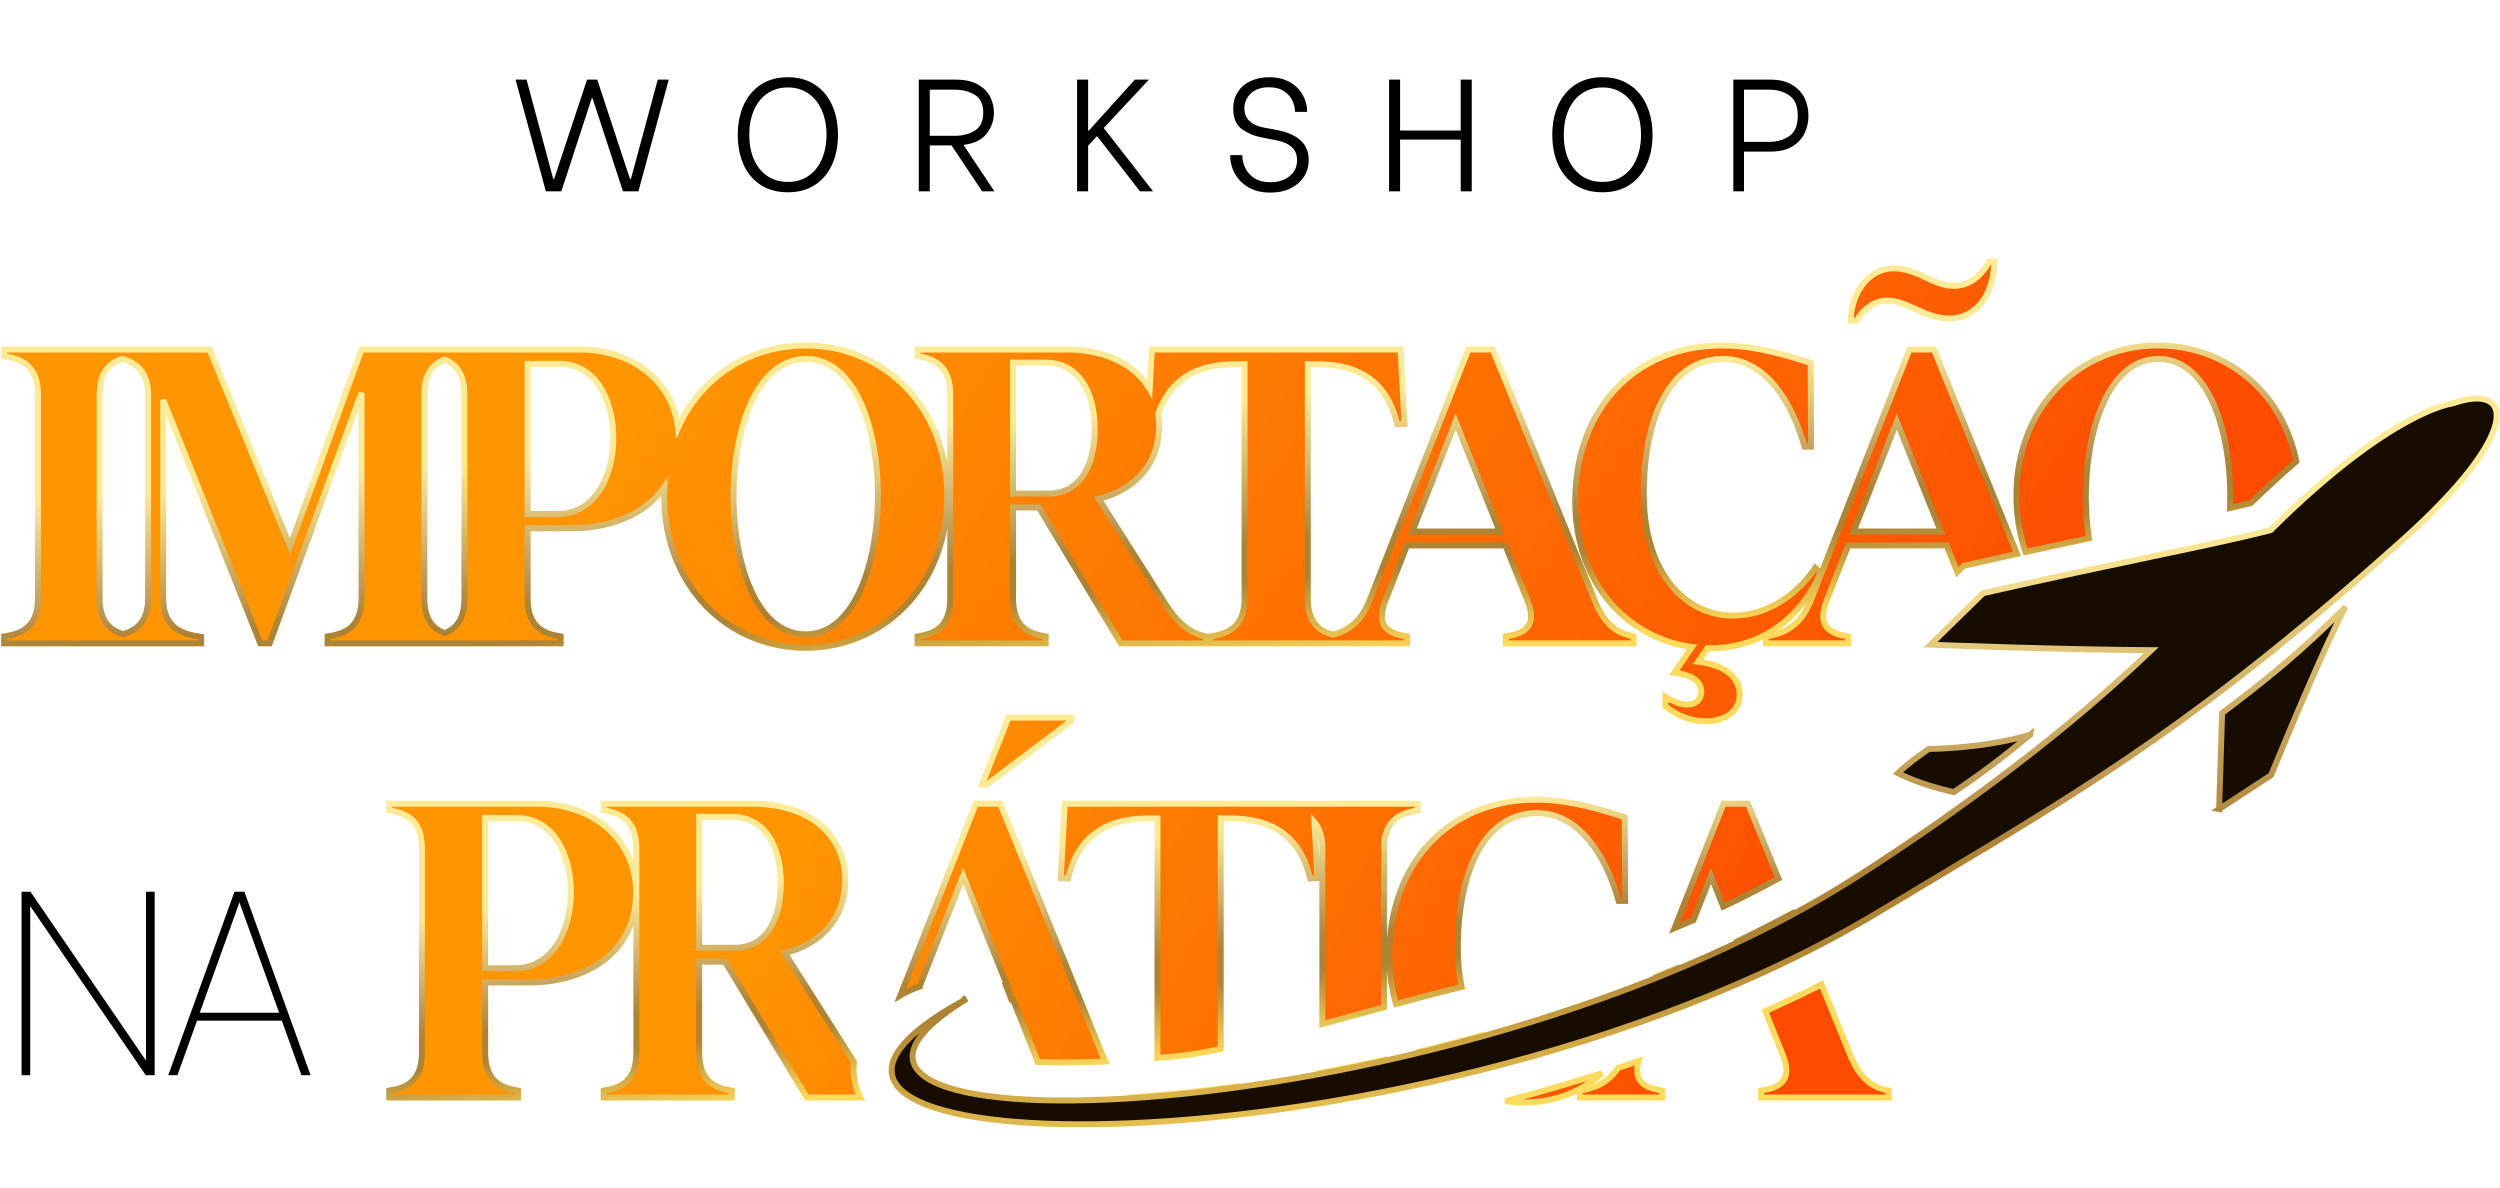<svg xmlns="http://www.w3.org/2000/svg" width="440" height="209" viewBox="0 0 440 209" fill="none"><g clip-path="url(#clip0_557_1695)"><path d="M3.792 189.236V156.944H5.363L25.698 186.661V156.944H27.225V189.236H25.654L5.319 159.475V189.236H3.792ZM29.616 189.236L41.267 156.944H43.013L54.664 189.236H53.049L49.602 179.636H34.678L31.231 189.236H29.616ZM35.158 178.239H49.122L42.14 158.821L35.158 178.239Z" fill="black"></path><mask id="path-2-outside-1_557_1695" maskUnits="userSpaceOnUse" x="-0.272" y="45.078" width="406" height="83" fill="black"><rect fill="white" x="-0.272" y="45.078" width="406" height="83"></rect><path fill-rule="evenodd" clip-rule="evenodd" d="M6.689 105.329C6.689 110.644 3.457 111.578 0.728 112.009V113.23H19.384H23.494H35.4V112.08C32.24 111.65 28.721 110.644 28.721 105.329V70.353L45.814 113.23H47.466L63.625 69.132V105.329C63.625 110.644 60.394 111.578 57.664 112.009V113.23H75.987H80.575H98.682V112.009C96.025 111.578 92.864 110.644 92.864 105.329V92.976H100.621C107.369 92.976 113.593 90.581 116.917 85.745C116.895 86.235 116.884 86.73 116.884 87.231C116.884 103.103 128.088 114.02 141.805 114.02C155.451 114.02 166.727 103.103 166.727 87.231C166.727 71.502 155.451 60.801 141.805 60.801C131.934 60.801 123.365 66.305 119.335 75.279C118.424 67.302 111.541 61.519 101.986 61.519H80.575H75.987H63.625L51.057 96.136L36.908 61.519H23.494H19.241H0.728V62.669C3.457 63.171 6.689 64.105 6.689 69.419V105.329ZM21.517 63.152C19.413 63.861 17.533 65.366 17.533 69.419V105.329C17.533 109.487 19.512 110.964 21.68 111.616C24.038 110.914 26.064 109.362 26.064 105.329V69.491C26.064 65.381 23.931 63.864 21.517 63.152ZM78.251 63.282C76.319 64.042 74.686 65.599 74.686 69.419V105.329C74.686 109.15 76.319 110.707 78.251 111.44C80.136 110.707 81.732 109.15 81.732 105.329V69.419C81.732 65.599 80.136 64.042 78.251 63.282ZM98.179 90.463H92.864V64.033H98.394C105.002 64.033 107.947 70.641 107.947 77.104C107.947 83.712 104.787 90.463 98.179 90.463ZM141.805 111.65C132.971 111.65 129.093 98.794 129.093 87.374C129.093 76.027 132.971 63.171 141.877 63.171C150.639 63.171 154.517 75.811 154.517 87.159C154.517 98.578 150.639 111.65 141.805 111.65ZM167.24 105.329C167.24 110.644 164.152 111.578 161.494 112.009V113.23H184.046V112.009C181.388 111.578 178.3 110.644 178.3 105.329V89.314H182.825L197.261 113.23H212.271V112.009C210.475 111.65 207.962 110.788 205.089 106.263L193.382 87.805C199.559 86.225 204.012 81.916 204.012 74.95C204.012 74.217 203.959 73.509 203.858 72.827C205.384 68.463 208.767 64.105 217.39 64.105H219.042V105.329C219.042 110.644 215.81 111.578 213.009 112.009V113.23H233.135H236.135H247.642V112.009C244.913 111.578 241.897 110.644 243.836 105.689L247.642 95.993H264.951L268.829 105.689C270.84 110.644 267.68 111.578 265.023 112.009V113.23H287.502V112.009C285.419 111.578 282.69 110.716 280.679 105.689L262.724 61.519H258.415L241.035 105.689C239.447 109.746 236.897 111.107 234.605 111.704C232.297 111.099 230.174 109.686 230.174 105.329V64.105H231.826C241.737 64.105 244.753 69.779 245.902 74.662L247.195 74.591L246.62 63.889L246.477 61.519H202.739L202.595 63.889L202.349 68.466C199.783 64.053 194.442 61.519 187.709 61.519H161.494V62.669C164.152 63.171 167.24 64.105 167.24 69.419V105.329ZM184.62 86.872H178.3V63.818H183.974C189.791 63.818 192.664 68.917 192.664 75.524C192.664 82.419 189.72 86.872 184.62 86.872ZM263.945 93.551H248.576L256.189 74.231L263.945 93.551ZM300.508 114.091H300.939C311.999 114.091 318.104 106.407 320.402 100.805L319.468 99.943C316.739 104.108 311.568 108.346 304.961 108.346C296.629 108.346 289.304 100.805 289.304 86.944C289.304 73.585 293.9 63.171 303.237 63.171C310.706 63.171 315.374 70.712 317.601 78.612H318.75L318.678 63.889C311.999 61.663 307.331 60.801 303.093 60.801C287.508 60.801 277.238 72.221 277.238 88.165C277.238 102.888 286.646 112.368 297.779 113.876L294.69 118.401C297.419 118.688 299.43 119.765 299.43 121.704C299.43 123.931 296.989 125.08 293.11 122.638V124.29C295.049 125.942 297.563 126.947 300.22 126.947C303.668 126.875 306.181 125.223 306.181 122.207C306.181 118.903 303.093 116.964 298.856 116.461L300.508 114.091ZM347.009 107.392C347.696 110.874 344.994 111.633 342.675 112.009V113.23H365.154V112.009C363.072 111.578 360.343 110.716 358.332 105.689L357.498 103.638C354.748 104.245 351.874 104.888 348.871 105.57L347.009 107.392ZM354.995 97.481C352.566 98.019 350.041 98.585 347.418 99.181L345.611 99.592L344.484 100.695L342.603 95.993H325.294L321.488 105.689C319.549 110.644 322.565 111.578 325.294 112.009V113.23H310.787V112.009C313.372 111.578 316.748 110.644 318.687 105.689L336.067 61.519H340.377L354.995 97.481ZM359.495 103.199C364.021 109.962 371.449 114.02 379.812 114.02C392.791 114.02 403.626 104.144 404.654 89.521C403.007 91.032 401.285 92.674 399.487 94.458C397.233 95.047 394.643 95.656 391.686 96.313C390.12 104.589 386.304 111.65 379.812 111.65C374.588 111.65 371.097 107.154 369.116 101.119C366.1 101.762 362.896 102.453 359.495 103.199ZM367.639 94.734C364.179 95.472 360.471 96.273 356.501 97.148C355.461 94.14 354.89 90.812 354.89 87.231C354.89 71.43 366.094 60.801 379.812 60.801C391.634 60.801 401.677 68.833 404.15 81.207C401.658 83.345 398.993 85.778 396.155 88.544C395.013 88.827 393.788 89.118 392.474 89.419C392.507 88.661 392.524 87.907 392.524 87.159C392.524 75.811 388.646 63.171 379.884 63.171C370.978 63.171 367.1 76.027 367.1 87.374C367.1 89.809 367.276 92.308 367.639 94.734ZM333.338 47.227C328.239 47.227 325.725 52.47 325.725 56.42H326.731C328.311 53.978 330.106 52.901 332.261 52.901C333.817 52.901 335.373 53.602 337.02 54.344C338.868 55.177 340.831 56.061 343.034 56.061C346.769 56.061 350.719 53.332 351.006 46.078H350.072C348.277 49.238 346.05 50.316 343.824 50.316C342.131 50.316 340.587 49.601 338.986 48.859C337.258 48.059 335.463 47.227 333.338 47.227ZM341.598 93.551H326.228L333.841 74.231L341.598 93.551Z"></path></mask><path fill-rule="evenodd" clip-rule="evenodd" d="M6.689 105.329C6.689 110.644 3.457 111.578 0.728 112.009V113.23H19.384H23.494H35.4V112.08C32.24 111.65 28.721 110.644 28.721 105.329V70.353L45.814 113.23H47.466L63.625 69.132V105.329C63.625 110.644 60.394 111.578 57.664 112.009V113.23H75.987H80.575H98.682V112.009C96.025 111.578 92.864 110.644 92.864 105.329V92.976H100.621C107.369 92.976 113.593 90.581 116.917 85.745C116.895 86.235 116.884 86.73 116.884 87.231C116.884 103.103 128.088 114.02 141.805 114.02C155.451 114.02 166.727 103.103 166.727 87.231C166.727 71.502 155.451 60.801 141.805 60.801C131.934 60.801 123.365 66.305 119.335 75.279C118.424 67.302 111.541 61.519 101.986 61.519H80.575H75.987H63.625L51.057 96.136L36.908 61.519H23.494H19.241H0.728V62.669C3.457 63.171 6.689 64.105 6.689 69.419V105.329ZM21.517 63.152C19.413 63.861 17.533 65.366 17.533 69.419V105.329C17.533 109.487 19.512 110.964 21.68 111.616C24.038 110.914 26.064 109.362 26.064 105.329V69.491C26.064 65.381 23.931 63.864 21.517 63.152ZM78.251 63.282C76.319 64.042 74.686 65.599 74.686 69.419V105.329C74.686 109.15 76.319 110.707 78.251 111.44C80.136 110.707 81.732 109.15 81.732 105.329V69.419C81.732 65.599 80.136 64.042 78.251 63.282ZM98.179 90.463H92.864V64.033H98.394C105.002 64.033 107.947 70.641 107.947 77.104C107.947 83.712 104.787 90.463 98.179 90.463ZM141.805 111.65C132.971 111.65 129.093 98.794 129.093 87.374C129.093 76.027 132.971 63.171 141.877 63.171C150.639 63.171 154.517 75.811 154.517 87.159C154.517 98.578 150.639 111.65 141.805 111.65ZM167.24 105.329C167.24 110.644 164.152 111.578 161.494 112.009V113.23H184.046V112.009C181.388 111.578 178.3 110.644 178.3 105.329V89.314H182.825L197.261 113.23H212.271V112.009C210.475 111.65 207.962 110.788 205.089 106.263L193.382 87.805C199.559 86.225 204.012 81.916 204.012 74.95C204.012 74.217 203.959 73.509 203.858 72.827C205.384 68.463 208.767 64.105 217.39 64.105H219.042V105.329C219.042 110.644 215.81 111.578 213.009 112.009V113.23H233.135H236.135H247.642V112.009C244.913 111.578 241.897 110.644 243.836 105.689L247.642 95.993H264.951L268.829 105.689C270.84 110.644 267.68 111.578 265.023 112.009V113.23H287.502V112.009C285.419 111.578 282.69 110.716 280.679 105.689L262.724 61.519H258.415L241.035 105.689C239.447 109.746 236.897 111.107 234.605 111.704C232.297 111.099 230.174 109.686 230.174 105.329V64.105H231.826C241.737 64.105 244.753 69.779 245.902 74.662L247.195 74.591L246.62 63.889L246.477 61.519H202.739L202.595 63.889L202.349 68.466C199.783 64.053 194.442 61.519 187.709 61.519H161.494V62.669C164.152 63.171 167.24 64.105 167.24 69.419V105.329ZM184.62 86.872H178.3V63.818H183.974C189.791 63.818 192.664 68.917 192.664 75.524C192.664 82.419 189.72 86.872 184.62 86.872ZM263.945 93.551H248.576L256.189 74.231L263.945 93.551ZM300.508 114.091H300.939C311.999 114.091 318.104 106.407 320.402 100.805L319.468 99.943C316.739 104.108 311.568 108.346 304.961 108.346C296.629 108.346 289.304 100.805 289.304 86.944C289.304 73.585 293.9 63.171 303.237 63.171C310.706 63.171 315.374 70.712 317.601 78.612H318.75L318.678 63.889C311.999 61.663 307.331 60.801 303.093 60.801C287.508 60.801 277.238 72.221 277.238 88.165C277.238 102.888 286.646 112.368 297.779 113.876L294.69 118.401C297.419 118.688 299.43 119.765 299.43 121.704C299.43 123.931 296.989 125.08 293.11 122.638V124.29C295.049 125.942 297.563 126.947 300.22 126.947C303.668 126.875 306.181 125.223 306.181 122.207C306.181 118.903 303.093 116.964 298.856 116.461L300.508 114.091ZM347.009 107.392C347.696 110.874 344.994 111.633 342.675 112.009V113.23H365.154V112.009C363.072 111.578 360.343 110.716 358.332 105.689L357.498 103.638C354.748 104.245 351.874 104.888 348.871 105.57L347.009 107.392ZM354.995 97.481C352.566 98.019 350.041 98.585 347.418 99.181L345.611 99.592L344.484 100.695L342.603 95.993H325.294L321.488 105.689C319.549 110.644 322.565 111.578 325.294 112.009V113.23H310.787V112.009C313.372 111.578 316.748 110.644 318.687 105.689L336.067 61.519H340.377L354.995 97.481ZM359.495 103.199C364.021 109.962 371.449 114.02 379.812 114.02C392.791 114.02 403.626 104.144 404.654 89.521C403.007 91.032 401.285 92.674 399.487 94.458C397.233 95.047 394.643 95.656 391.686 96.313C390.12 104.589 386.304 111.65 379.812 111.65C374.588 111.65 371.097 107.154 369.116 101.119C366.1 101.762 362.896 102.453 359.495 103.199ZM367.639 94.734C364.179 95.472 360.471 96.273 356.501 97.148C355.461 94.14 354.89 90.812 354.89 87.231C354.89 71.43 366.094 60.801 379.812 60.801C391.634 60.801 401.677 68.833 404.15 81.207C401.658 83.345 398.993 85.778 396.155 88.544C395.013 88.827 393.788 89.118 392.474 89.419C392.507 88.661 392.524 87.907 392.524 87.159C392.524 75.811 388.646 63.171 379.884 63.171C370.978 63.171 367.1 76.027 367.1 87.374C367.1 89.809 367.276 92.308 367.639 94.734ZM333.338 47.227C328.239 47.227 325.725 52.47 325.725 56.42H326.731C328.311 53.978 330.106 52.901 332.261 52.901C333.817 52.901 335.373 53.602 337.02 54.344C338.868 55.177 340.831 56.061 343.034 56.061C346.769 56.061 350.719 53.332 351.006 46.078H350.072C348.277 49.238 346.05 50.316 343.824 50.316C342.131 50.316 340.587 49.601 338.986 48.859C337.258 48.059 335.463 47.227 333.338 47.227ZM341.598 93.551H326.228L333.841 74.231L341.598 93.551Z" fill="url(#paint0_linear_557_1695)"></path><path d="M0.728 112.009L0.646 111.491L0.203 111.561V112.009H0.728ZM0.728 113.23H0.203V113.754H0.728V113.23ZM35.4 113.23V113.754H35.924V113.23H35.4ZM35.4 112.08H35.924V111.623L35.471 111.561L35.4 112.08ZM28.721 70.353L29.208 70.159L28.197 70.353H28.721ZM45.814 113.23L45.327 113.424L45.459 113.754H45.814V113.23ZM47.466 113.23V113.754H47.832L47.958 113.41L47.466 113.23ZM63.625 69.132H64.15L63.133 68.952L63.625 69.132ZM57.664 112.009L57.583 111.491L57.14 111.561V112.009H57.664ZM57.664 113.23H57.14V113.754H57.664V113.23ZM98.682 113.23V113.754H99.206V113.23H98.682ZM98.682 112.009H99.206V111.563L98.766 111.491L98.682 112.009ZM92.864 92.976V92.452H92.34V92.976H92.864ZM116.917 85.745L117.441 85.768L117.524 83.936L116.485 85.448L116.917 85.745ZM119.335 75.279L118.814 75.339L119.031 77.236L119.813 75.494L119.335 75.279ZM63.625 61.519V60.995H63.258L63.133 61.34L63.625 61.519ZM51.057 96.136L50.572 96.335L51.086 97.593L51.55 96.315L51.057 96.136ZM36.908 61.519L37.394 61.321L37.261 60.995H36.908V61.519ZM0.728 61.519V60.995H0.203V61.519H0.728ZM0.728 62.669H0.203V63.105L0.633 63.184L0.728 62.669ZM21.517 63.152L21.665 62.649L21.506 62.602L21.349 62.655L21.517 63.152ZM21.68 111.616L21.529 112.118L21.679 112.163L21.829 112.118L21.68 111.616ZM78.251 63.282L78.447 62.796L78.254 62.718L78.059 62.794L78.251 63.282ZM78.251 111.44L78.065 111.93L78.254 112.002L78.441 111.929L78.251 111.44ZM92.864 90.463H92.34V90.987H92.864V90.463ZM92.864 64.033V63.509H92.34V64.033H92.864ZM161.494 112.009L161.41 111.491L160.97 111.563V112.009H161.494ZM161.494 113.23H160.97V113.754H161.494V113.23ZM184.046 113.23V113.754H184.57V113.23H184.046ZM184.046 112.009H184.57V111.563L184.13 111.491L184.046 112.009ZM178.3 89.314V88.789H177.776V89.314H178.3ZM182.825 89.314L183.274 89.043L183.121 88.789H182.825V89.314ZM197.261 113.23L196.812 113.5L196.965 113.754H197.261V113.23ZM212.271 113.23V113.754H212.795V113.23H212.271ZM212.271 112.009H212.795V111.579L212.374 111.495L212.271 112.009ZM205.089 106.263L204.646 106.544L204.646 106.544L205.089 106.263ZM193.382 87.805L193.252 87.298L192.553 87.477L192.94 88.086L193.382 87.805ZM203.858 72.827L203.363 72.654L203.32 72.777L203.339 72.905L203.858 72.827ZM219.042 64.105H219.566V63.581H219.042V64.105ZM213.009 112.009L212.929 111.491L212.485 111.559V112.009H213.009ZM213.009 113.23H212.485V113.754H213.009V113.23ZM247.642 113.23V113.754H248.166V113.23H247.642ZM247.642 112.009H248.166V111.561L247.724 111.491L247.642 112.009ZM243.836 105.689L243.348 105.497L243.348 105.498L243.836 105.689ZM247.642 95.993V95.469H247.285L247.154 95.801L247.642 95.993ZM264.951 95.993L265.437 95.798L265.306 95.469H264.951V95.993ZM268.829 105.689L268.342 105.883L268.343 105.886L268.829 105.689ZM265.023 112.009L264.939 111.491L264.498 111.563V112.009H265.023ZM265.023 113.23H264.498V113.754H265.023V113.23ZM287.502 113.23V113.754H288.026V113.23H287.502ZM287.502 112.009H288.026V111.582L287.608 111.495L287.502 112.009ZM280.679 105.689L281.166 105.494L281.165 105.491L280.679 105.689ZM262.724 61.519L263.21 61.322L263.077 60.995H262.724V61.519ZM258.415 61.519V60.995H258.058L257.927 61.327L258.415 61.519ZM241.035 105.689L240.547 105.497L240.547 105.498L241.035 105.689ZM234.605 111.704L234.472 112.211L234.605 112.246L234.737 112.211L234.605 111.704ZM230.174 64.105V63.581H229.65V64.105H230.174ZM245.902 74.662L245.392 74.782L245.493 75.21L245.931 75.186L245.902 74.662ZM247.195 74.591L247.224 75.114L247.746 75.085L247.718 74.562L247.195 74.591ZM246.62 63.889L247.144 63.861L247.144 63.858L246.62 63.889ZM246.477 61.519L247 61.488L246.97 60.995H246.477V61.519ZM202.739 61.519V60.995H202.245L202.215 61.488L202.739 61.519ZM202.595 63.889L202.072 63.858L202.071 63.861L202.595 63.889ZM202.349 68.466L201.896 68.73L202.778 70.247L202.873 68.494L202.349 68.466ZM161.494 61.519V60.995H160.97V61.519H161.494ZM161.494 62.669H160.97V63.103L161.397 63.184L161.494 62.669ZM178.3 86.872H177.776V87.396H178.3V86.872ZM178.3 63.818V63.293H177.776V63.818H178.3ZM248.576 93.551L248.088 93.359L247.806 94.075H248.576V93.551ZM263.945 93.551V94.075H264.721L264.432 93.356L263.945 93.551ZM256.189 74.231L256.675 74.036L256.184 72.813L255.701 74.039L256.189 74.231ZM300.508 114.091V113.567H300.234L300.078 113.792L300.508 114.091ZM320.402 100.805L320.887 101.004L321.025 100.667L320.757 100.42L320.402 100.805ZM319.468 99.943L319.824 99.558L319.369 99.138L319.03 99.656L319.468 99.943ZM317.601 78.612L317.096 78.755L317.204 79.137H317.601V78.612ZM318.75 78.612V79.137H319.277L319.274 78.61L318.75 78.612ZM318.678 63.889L319.202 63.887L319.2 63.511L318.844 63.392L318.678 63.889ZM297.779 113.876L298.211 114.171L298.69 113.47L297.849 113.357L297.779 113.876ZM294.69 118.401L294.257 118.105L293.763 118.83L294.635 118.922L294.69 118.401ZM293.11 122.638L293.39 122.194L292.586 121.689V122.638H293.11ZM293.11 124.29H292.586V124.532L292.77 124.689L293.11 124.29ZM300.22 126.947V127.471L300.231 127.471L300.22 126.947ZM298.856 116.461L298.426 116.162L297.926 116.879L298.794 116.982L298.856 116.461ZM342.675 112.009L342.591 111.491L342.151 111.563V112.009H342.675ZM347.009 107.392L346.643 107.017L346.44 107.216L346.495 107.494L347.009 107.392ZM342.675 113.23H342.151V113.754H342.675V113.23ZM365.154 113.23V113.754H365.679V113.23H365.154ZM365.154 112.009H365.679V111.582L365.261 111.495L365.154 112.009ZM358.332 105.689L358.818 105.494L358.817 105.491L358.332 105.689ZM357.498 103.638L357.984 103.441L357.817 103.031L357.385 103.126L357.498 103.638ZM348.871 105.57L348.754 105.059L348.61 105.092L348.504 105.196L348.871 105.57ZM347.418 99.181L347.534 99.692L347.534 99.692L347.418 99.181ZM354.995 97.481L355.109 97.993L355.714 97.859L355.481 97.284L354.995 97.481ZM345.611 99.592L345.495 99.081L345.351 99.114L345.245 99.217L345.611 99.592ZM344.484 100.695L343.997 100.89L344.289 101.62L344.851 101.07L344.484 100.695ZM342.603 95.993L343.09 95.798L342.958 95.469H342.603V95.993ZM325.294 95.993V95.469H324.937L324.807 95.801L325.294 95.993ZM321.488 105.689L321 105.497L321 105.498L321.488 105.689ZM325.294 112.009H325.819V111.561L325.376 111.491L325.294 112.009ZM325.294 113.23V113.754H325.819V113.23H325.294ZM310.787 113.23H310.263V113.754H310.787V113.23ZM310.787 112.009L310.701 111.492L310.263 111.565V112.009H310.787ZM318.687 105.689L318.199 105.497L318.199 105.498L318.687 105.689ZM336.067 61.519V60.995H335.71L335.58 61.327L336.067 61.519ZM340.377 61.519L340.862 61.322L340.729 60.995H340.377V61.519ZM359.495 103.199L359.383 102.687L358.632 102.851L359.06 103.49L359.495 103.199ZM404.654 89.521L405.176 89.558L405.269 88.246L404.299 89.135L404.654 89.521ZM399.487 94.458L399.62 94.965L399.756 94.929L399.857 94.83L399.487 94.458ZM391.686 96.313L391.573 95.802L391.236 95.877L391.171 96.216L391.686 96.313ZM369.116 101.119L369.614 100.955L369.468 100.508L369.007 100.606L369.116 101.119ZM356.501 97.148L356.006 97.32L356.158 97.76L356.614 97.66L356.501 97.148ZM367.639 94.734L367.748 95.247L368.23 95.144L368.157 94.657L367.639 94.734ZM404.15 81.207L404.492 81.605L404.724 81.405L404.664 81.104L404.15 81.207ZM396.155 88.544L396.282 89.053L396.42 89.019L396.521 88.919L396.155 88.544ZM392.474 89.419L391.95 89.396L391.92 90.084L392.591 89.93L392.474 89.419ZM325.725 56.42H325.201V56.944H325.725V56.42ZM326.731 56.42V56.944H327.016L327.171 56.705L326.731 56.42ZM337.02 54.344L336.804 54.822L336.804 54.822L337.02 54.344ZM351.006 46.078L351.53 46.099L351.551 45.554H351.006V46.078ZM350.072 46.078V45.554H349.767L349.617 45.819L350.072 46.078ZM338.986 48.859L338.765 49.334L338.765 49.334L338.986 48.859ZM326.228 93.551L325.74 93.359L325.458 94.075H326.228V93.551ZM341.598 93.551V94.075H342.373L342.084 93.356L341.598 93.551ZM333.841 74.231L334.327 74.036L333.836 72.813L333.353 74.039L333.841 74.231ZM0.809 112.526C2.183 112.31 3.799 111.953 5.066 110.904C6.363 109.83 7.213 108.102 7.213 105.329H6.164C6.164 107.871 5.398 109.268 4.397 110.097C3.366 110.951 2.001 111.277 0.646 111.491L0.809 112.526ZM1.252 113.23V112.009H0.203V113.23H1.252ZM19.384 112.705H0.728V113.754H19.384V112.705ZM23.494 112.705H19.384V113.754H23.494V112.705ZM35.4 112.705H23.494V113.754H35.4V112.705ZM34.876 112.08V113.23H35.924V112.08H34.876ZM28.197 105.329C28.197 108.118 29.129 109.867 30.558 110.954C31.95 112.012 33.74 112.383 35.329 112.6L35.471 111.561C33.901 111.347 32.351 111 31.193 110.119C30.072 109.267 29.245 107.855 29.245 105.329H28.197ZM28.197 70.353V105.329H29.245V70.353H28.197ZM46.301 113.035L29.208 70.159L28.234 70.547L45.327 113.424L46.301 113.035ZM47.466 112.705H45.814V113.754H47.466V112.705ZM63.133 68.952L46.974 113.049L47.958 113.41L64.118 69.313L63.133 68.952ZM64.15 105.329V69.132H63.101V105.329H64.15ZM57.746 112.526C59.12 112.31 60.736 111.953 62.003 110.904C63.3 109.83 64.15 108.102 64.15 105.329H63.101C63.101 107.871 62.335 109.268 61.334 110.097C60.303 110.951 58.938 111.277 57.583 111.491L57.746 112.526ZM58.188 113.23V112.009H57.14V113.23H58.188ZM75.987 112.705H57.664V113.754H75.987V112.705ZM80.575 112.705H75.987V113.754H80.575V112.705ZM98.682 112.705H80.575V113.754H98.682V112.705ZM98.158 112.009V113.23H99.206V112.009H98.158ZM92.34 105.329C92.34 108.098 93.169 109.825 94.438 110.9C95.678 111.952 97.259 112.309 98.598 112.526L98.766 111.491C97.447 111.277 96.12 110.952 95.116 110.101C94.14 109.273 93.389 107.875 93.389 105.329H92.34ZM92.34 92.976V105.329H93.389V92.976H92.34ZM100.621 92.452H92.864V93.501H100.621V92.452ZM116.485 85.448C113.292 90.093 107.265 92.452 100.621 92.452V93.501C107.474 93.501 113.894 91.068 117.349 86.041L116.485 85.448ZM117.408 87.231C117.408 86.738 117.419 86.25 117.441 85.768L116.393 85.721C116.371 86.219 116.359 86.722 116.359 87.231H117.408ZM141.805 113.495C128.398 113.495 117.408 102.835 117.408 87.231H116.359C116.359 103.371 127.777 114.544 141.805 114.544V113.495ZM166.202 87.231C166.202 102.834 155.141 113.495 141.805 113.495V114.544C155.76 114.544 167.251 103.372 167.251 87.231H166.202ZM141.805 61.325C155.149 61.325 166.202 71.779 166.202 87.231H167.251C167.251 71.225 155.753 60.277 141.805 60.277V61.325ZM119.813 75.494C123.757 66.71 132.138 61.325 141.805 61.325V60.277C131.73 60.277 122.972 65.9 118.857 75.065L119.813 75.494ZM101.986 62.044C111.323 62.044 117.938 67.671 118.814 75.339L119.856 75.22C118.909 66.932 111.76 60.995 101.986 60.995V62.044ZM80.575 62.044H101.986V60.995H80.575V62.044ZM75.987 62.044H80.575V60.995H75.987V62.044ZM63.625 62.044H75.987V60.995H63.625V62.044ZM51.55 96.315L64.118 61.698L63.133 61.34L50.564 95.958L51.55 96.315ZM36.423 61.718L50.572 96.335L51.542 95.938L37.394 61.321L36.423 61.718ZM23.494 62.044H36.908V60.995H23.494V62.044ZM19.241 62.044H23.494V60.995H19.241V62.044ZM0.728 62.044H19.241V60.995H0.728V62.044ZM1.252 62.669V61.519H0.203V62.669H1.252ZM7.213 69.419C7.213 66.646 6.363 64.92 5.068 63.837C3.804 62.781 2.19 62.405 0.823 62.153L0.633 63.184C1.994 63.435 3.361 63.777 4.395 64.642C5.398 65.48 6.164 66.879 6.164 69.419H7.213ZM7.213 105.329V69.419H6.164V105.329H7.213ZM21.349 62.655C20.237 63.03 19.135 63.632 18.318 64.716C17.499 65.801 17.009 67.311 17.009 69.419H18.058C18.058 67.474 18.508 66.205 19.155 65.347C19.803 64.488 20.693 63.983 21.684 63.649L21.349 62.655ZM17.009 69.419V105.329H18.058V69.419H17.009ZM17.009 105.329C17.009 107.492 17.525 109.026 18.382 110.112C19.237 111.196 20.384 111.774 21.529 112.118L21.831 111.114C20.807 110.806 19.881 110.319 19.205 109.463C18.531 108.608 18.058 107.325 18.058 105.329H17.009ZM21.829 112.118C23.067 111.75 24.271 111.143 25.162 110.053C26.057 108.959 26.588 107.436 26.588 105.329H25.54C25.54 107.255 25.058 108.525 24.35 109.39C23.638 110.26 22.65 110.78 21.53 111.114L21.829 112.118ZM26.588 105.329V69.491H25.54V105.329H26.588ZM26.588 69.491C26.588 67.342 26.028 65.805 25.095 64.708C24.169 63.618 22.924 63.02 21.665 62.649L21.368 63.655C22.524 63.995 23.553 64.512 24.296 65.387C25.033 66.254 25.54 67.531 25.54 69.491H26.588ZM78.059 62.794C77.025 63.201 76.035 63.837 75.309 64.909C74.586 65.98 74.161 67.435 74.161 69.419H75.21C75.21 67.583 75.602 66.349 76.178 65.496C76.753 64.646 77.546 64.123 78.443 63.77L78.059 62.794ZM74.161 69.419V105.329H75.21V69.419H74.161ZM74.161 105.329C74.161 107.314 74.586 108.769 75.31 109.837C76.036 110.907 77.028 111.536 78.065 111.93L78.437 110.95C77.543 110.61 76.751 110.095 76.178 109.248C75.602 108.399 75.21 107.166 75.21 105.329H74.161ZM78.441 111.929C79.457 111.534 80.427 110.903 81.136 109.832C81.842 108.765 82.257 107.312 82.257 105.329H81.208C81.208 107.168 80.824 108.403 80.262 109.253C79.701 110.099 78.931 110.613 78.061 110.952L78.441 111.929ZM82.257 105.329V69.419H81.208V105.329H82.257ZM82.257 69.419C82.257 67.437 81.842 65.984 81.136 64.914C80.428 63.841 79.46 63.204 78.447 62.796L78.055 63.768C78.928 64.12 79.7 64.641 80.261 65.492C80.824 66.345 81.208 67.581 81.208 69.419H82.257ZM92.864 90.987H98.179V89.939H92.864V90.987ZM92.34 64.033V90.463H93.389V64.033H92.34ZM98.394 63.509H92.864V64.557H98.394V63.509ZM108.471 77.104C108.471 73.804 107.721 70.43 106.091 67.864C104.449 65.278 101.906 63.509 98.394 63.509V64.557C101.491 64.557 103.724 66.092 105.206 68.426C106.7 70.779 107.422 73.941 107.422 77.104H108.471ZM98.179 90.987C101.693 90.987 104.288 89.18 105.982 86.545C107.665 83.926 108.471 80.481 108.471 77.104H107.422C107.422 80.335 106.648 83.569 105.1 85.978C103.562 88.37 101.273 89.939 98.179 89.939V90.987ZM128.569 87.374C128.569 93.132 129.545 99.279 131.658 104.008C133.765 108.724 137.08 112.174 141.805 112.174V111.125C137.696 111.125 134.655 108.147 132.615 103.58C130.58 99.026 129.617 93.036 129.617 87.374H128.569ZM141.877 62.647C137.118 62.647 133.784 66.094 131.667 70.803C129.545 75.523 128.569 81.653 128.569 87.374H129.617C129.617 81.749 130.58 75.777 132.623 71.233C134.672 66.677 137.73 63.695 141.877 63.695V62.647ZM155.041 87.159C155.041 81.437 154.065 75.361 151.961 70.694C149.861 66.039 146.563 62.647 141.877 62.647V63.695C145.953 63.695 148.975 66.624 151.005 71.125C153.03 75.616 153.993 81.534 153.993 87.159H155.041ZM141.805 112.174C146.534 112.174 149.848 108.665 151.953 103.898C154.065 99.117 155.041 92.916 155.041 87.159H153.993C153.993 92.821 153.03 98.866 150.994 103.475C148.952 108.099 145.91 111.125 141.805 111.125V112.174ZM161.578 112.526C162.918 112.309 164.483 111.951 165.706 110.898C166.956 109.82 167.764 108.094 167.764 105.329H166.716C166.716 107.879 165.98 109.277 165.021 110.103C164.036 110.953 162.728 111.278 161.41 111.491L161.578 112.526ZM162.019 113.23V112.009H160.97V113.23H162.019ZM184.046 112.705H161.494V113.754H184.046V112.705ZM183.522 112.009V113.23H184.57V112.009H183.522ZM177.776 105.329C177.776 108.094 178.584 109.82 179.834 110.898C181.057 111.951 182.623 112.309 183.962 112.526L184.13 111.491C182.812 111.278 181.504 110.953 180.519 110.103C179.56 109.277 178.824 107.879 178.824 105.329H177.776ZM177.776 89.314V105.329H178.824V89.314H177.776ZM182.825 88.789H178.3V89.838H182.825V88.789ZM197.709 112.959L183.274 89.043L182.376 89.585L196.812 113.5L197.709 112.959ZM212.271 112.705H197.261V113.754H212.271V112.705ZM211.747 112.009V113.23H212.795V112.009H211.747ZM204.646 106.544C206.112 108.852 207.505 110.256 208.789 111.131C210.078 112.01 211.229 112.335 212.168 112.523L212.374 111.495C211.518 111.323 210.514 111.038 209.379 110.265C208.239 109.488 206.939 108.199 205.531 105.982L204.646 106.544ZM192.94 88.086L204.646 106.544L205.532 105.982L193.825 87.525L192.94 88.086ZM203.487 74.95C203.487 78.314 202.416 81.007 200.619 83.052C198.818 85.102 196.261 86.528 193.252 87.298L193.512 88.313C196.68 87.503 199.438 85.984 201.407 83.743C203.381 81.496 204.536 78.552 204.536 74.95H203.487ZM203.339 72.905C203.437 73.56 203.487 74.242 203.487 74.95H204.536C204.536 74.192 204.482 73.458 204.376 72.75L203.339 72.905ZM217.39 63.581C212.986 63.581 209.865 64.695 207.642 66.415C205.422 68.131 204.147 70.411 203.363 72.654L204.352 73C205.094 70.879 206.274 68.798 208.283 67.244C210.288 65.694 213.17 64.629 217.39 64.629V63.581ZM219.042 63.581H217.39V64.629H219.042V63.581ZM219.566 105.329V64.105H218.517V105.329H219.566ZM213.088 112.527C214.497 112.31 216.132 111.954 217.408 110.905C218.716 109.831 219.566 108.102 219.566 105.329H218.517C218.517 107.871 217.751 109.267 216.743 110.095C215.703 110.95 214.321 111.276 212.929 111.491L213.088 112.527ZM213.533 113.23V112.009H212.485V113.23H213.533ZM233.135 112.705H213.009V113.754H233.135V112.705ZM236.135 112.705H233.135V113.754H236.135V112.705ZM247.642 112.705H236.135V113.754H247.642V112.705ZM247.118 112.009V113.23H248.166V112.009H247.118ZM243.348 105.498C242.345 108.059 242.552 109.783 243.607 110.904C244.597 111.957 246.209 112.313 247.56 112.526L247.724 111.491C246.346 111.273 245.086 110.947 244.37 110.186C243.719 109.494 243.387 108.274 244.324 105.88L243.348 105.498ZM247.154 95.801L243.348 105.497L244.324 105.88L248.13 96.184L247.154 95.801ZM264.951 95.469H247.642V96.517H264.951V95.469ZM269.316 105.494L265.437 95.798L264.464 96.188L268.342 105.883L269.316 105.494ZM265.106 112.526C266.421 112.313 268.048 111.957 269.054 110.908C270.131 109.787 270.357 108.059 269.315 105.491L268.343 105.886C269.312 108.273 268.963 109.49 268.298 110.182C267.564 110.947 266.282 111.273 264.939 111.491L265.106 112.526ZM265.547 113.23V112.009H264.498V113.23H265.547ZM287.502 112.705H265.023V113.754H287.502V112.705ZM286.978 112.009V113.23H288.026V112.009H286.978ZM280.193 105.883C281.225 108.465 282.462 110.023 283.749 110.991C285.035 111.958 286.328 112.301 287.396 112.522L287.608 111.495C286.593 111.285 285.48 110.982 284.379 110.153C283.278 109.326 282.144 107.94 281.166 105.494L280.193 105.883ZM262.239 61.717L280.194 105.886L281.165 105.491L263.21 61.322L262.239 61.717ZM258.415 62.044H262.724V60.995H258.415V62.044ZM241.523 105.88L258.903 61.711L257.927 61.327L240.547 105.497L241.523 105.88ZM234.737 112.211C235.932 111.9 237.219 111.383 238.417 110.399C239.616 109.413 240.7 107.982 241.523 105.88L240.547 105.498C239.782 107.453 238.797 108.73 237.751 109.589C236.704 110.449 235.57 110.911 234.473 111.197L234.737 112.211ZM229.65 105.329C229.65 107.593 230.203 109.168 231.123 110.261C232.039 111.35 233.264 111.894 234.472 112.211L234.738 111.197C233.638 110.908 232.647 110.444 231.925 109.586C231.206 108.732 230.698 107.422 230.698 105.329H229.65ZM229.65 64.105V105.329H230.698V64.105H229.65ZM231.826 63.581H230.174V64.629H231.826V63.581ZM246.412 74.542C245.826 72.052 244.752 69.3 242.511 67.172C240.258 65.033 236.888 63.581 231.826 63.581V64.629C236.674 64.629 239.768 66.013 241.789 67.932C243.821 69.862 244.829 72.389 245.392 74.782L246.412 74.542ZM247.166 74.067L245.873 74.139L245.931 75.186L247.224 75.114L247.166 74.067ZM246.097 63.917L246.672 74.619L247.718 74.562L247.144 63.861L246.097 63.917ZM245.954 61.551L246.097 63.921L247.144 63.858L247 61.488L245.954 61.551ZM202.739 62.044H246.477V60.995H202.739V62.044ZM203.118 63.921L203.262 61.551L202.215 61.488L202.072 63.858L203.118 63.921ZM202.873 68.494L203.118 63.917L202.071 63.861L201.826 68.438L202.873 68.494ZM187.709 62.044C194.323 62.044 199.453 64.529 201.896 68.73L202.802 68.203C200.112 63.577 194.56 60.995 187.709 60.995V62.044ZM161.494 62.044H187.709V60.995H161.494V62.044ZM162.019 62.669V61.519H160.97V62.669H162.019ZM167.764 69.419C167.764 66.654 166.955 64.929 165.708 63.844C164.488 62.783 162.925 62.406 161.592 62.153L161.397 63.184C162.721 63.434 164.031 63.775 165.02 64.635C165.98 65.471 166.716 66.871 166.716 69.419H167.764ZM167.764 105.329V69.419H166.716V105.329H167.764ZM178.3 87.396H184.62V86.348H178.3V87.396ZM177.776 63.818V86.872H178.824V63.818H177.776ZM183.974 63.293H178.3V64.342H183.974V63.293ZM193.188 75.524C193.188 72.155 192.457 69.112 190.932 66.896C189.392 64.658 187.061 63.293 183.974 63.293V64.342C186.705 64.342 188.718 65.527 190.069 67.49C191.435 69.475 192.14 72.287 192.14 75.524H193.188ZM184.62 87.396C187.345 87.396 189.515 86.196 190.985 84.083C192.44 81.991 193.188 79.037 193.188 75.524H192.14C192.14 78.906 191.416 81.626 190.124 83.484C188.846 85.322 186.995 86.348 184.62 86.348V87.396ZM248.576 94.075H263.945V93.027H248.576V94.075ZM255.701 74.039L248.088 93.359L249.064 93.743L256.676 74.424L255.701 74.039ZM264.432 93.356L256.675 74.036L255.702 74.427L263.459 93.746L264.432 93.356ZM300.939 113.567H300.508V114.616H300.939V113.567ZM319.917 100.606C317.666 106.091 311.711 113.567 300.939 113.567V114.616C312.287 114.616 318.541 106.722 320.887 101.004L319.917 100.606ZM319.113 100.328L320.046 101.19L320.757 100.42L319.824 99.558L319.113 100.328ZM304.961 108.87C311.8 108.87 317.116 104.49 319.907 100.23L319.03 99.656C316.362 103.727 311.335 107.822 304.961 107.822V108.87ZM288.78 86.944C288.78 100.975 296.234 108.87 304.961 108.87V107.822C297.025 107.822 289.828 100.634 289.828 86.944H288.78ZM303.237 62.647C298.33 62.647 294.692 65.401 292.308 69.798C289.935 74.176 288.78 80.216 288.78 86.944H289.828C289.828 80.313 290.971 74.466 293.23 70.298C295.479 66.149 298.807 63.695 303.237 63.695V62.647ZM318.105 78.47C316.98 74.478 315.23 70.543 312.789 67.595C310.341 64.64 307.171 62.647 303.237 62.647V63.695C306.772 63.695 309.67 65.473 311.981 68.264C314.298 71.061 315.995 74.847 317.096 78.755L318.105 78.47ZM318.75 78.088H317.601V79.137H318.75V78.088ZM318.154 63.892L318.226 78.615L319.274 78.61L319.202 63.887L318.154 63.892ZM303.093 61.325C307.254 61.325 311.863 62.17 318.512 64.387L318.844 63.392C312.135 61.156 307.407 60.277 303.093 60.277V61.325ZM277.762 88.165C277.762 80.305 280.292 73.598 284.705 68.861C289.114 64.127 295.435 61.325 303.093 61.325V60.277C295.166 60.277 288.56 63.184 283.938 68.147C279.319 73.105 276.714 80.08 276.714 88.165H277.762ZM297.849 113.357C286.989 111.885 277.762 102.637 277.762 88.165H276.714C276.714 103.138 286.304 112.85 297.708 114.395L297.849 113.357ZM295.123 118.696L298.211 114.171L297.346 113.58L294.257 118.105L295.123 118.696ZM299.955 121.704C299.955 120.518 299.326 119.614 298.369 118.993C297.43 118.384 296.154 118.028 294.745 117.879L294.635 118.922C295.956 119.061 297.05 119.387 297.798 119.873C298.529 120.347 298.906 120.951 298.906 121.704H299.955ZM292.831 123.082C294.826 124.338 296.555 124.739 297.846 124.432C298.5 124.276 299.036 123.938 299.406 123.449C299.775 122.962 299.955 122.357 299.955 121.704H298.906C298.906 122.164 298.781 122.538 298.57 122.817C298.361 123.093 298.044 123.307 297.603 123.412C296.704 123.626 295.273 123.38 293.39 122.194L292.831 123.082ZM293.634 124.29V122.638H292.586V124.29H293.634ZM300.22 126.423C297.696 126.423 295.301 125.467 293.45 123.891L292.77 124.689C294.798 126.416 297.43 127.471 300.22 127.471V126.423ZM305.657 122.207C305.657 123.55 305.106 124.563 304.178 125.263C303.232 125.976 301.86 126.389 300.209 126.423L300.231 127.471C302.028 127.434 303.636 126.985 304.809 126.1C306 125.202 306.706 123.88 306.706 122.207H305.657ZM298.794 116.982C300.858 117.227 302.592 117.817 303.796 118.706C304.984 119.582 305.657 120.745 305.657 122.207H306.706C306.706 120.366 305.835 118.907 304.419 117.862C303.02 116.829 301.091 116.199 298.918 115.941L298.794 116.982ZM300.078 113.792L298.426 116.162L299.286 116.761L300.938 114.391L300.078 113.792ZM342.759 112.526C343.916 112.338 345.293 112.041 346.288 111.281C346.798 110.891 347.213 110.376 347.444 109.698C347.674 109.025 347.709 108.228 347.524 107.291L346.495 107.494C346.654 108.297 346.608 108.901 346.452 109.36C346.297 109.816 346.02 110.167 345.651 110.448C344.887 111.032 343.753 111.303 342.591 111.491L342.759 112.526ZM343.199 113.23V112.009H342.151V113.23H343.199ZM365.154 112.705H342.675V113.754H365.154V112.705ZM364.63 112.009V113.23H365.679V112.009H364.63ZM357.845 105.883C358.877 108.465 360.114 110.023 361.401 110.991C362.687 111.958 363.981 112.301 365.048 112.522L365.261 111.495C364.245 111.285 363.133 110.982 362.031 110.153C360.93 109.326 359.797 107.94 358.818 105.494L357.845 105.883ZM357.012 103.835L357.846 105.886L358.817 105.491L357.984 103.441L357.012 103.835ZM348.987 106.082C351.989 105.399 354.862 104.757 357.611 104.15L357.385 103.126C354.634 103.733 351.758 104.376 348.754 105.059L348.987 106.082ZM347.376 107.767L349.237 105.945L348.504 105.196L346.643 107.017L347.376 107.767ZM347.534 99.692C350.156 99.096 352.68 98.531 355.109 97.993L354.882 96.969C352.451 97.508 349.926 98.074 347.302 98.67L347.534 99.692ZM345.728 100.103L347.534 99.692L347.302 98.67L345.495 99.081L345.728 100.103ZM344.851 101.07L345.978 99.966L345.245 99.217L344.117 100.321L344.851 101.07ZM344.971 100.501L343.09 95.798L342.116 96.188L343.997 100.89L344.971 100.501ZM342.603 95.469H325.294V96.517H342.603V95.469ZM324.807 95.801L321 105.497L321.976 105.88L325.782 96.184L324.807 95.801ZM321 105.498C319.998 108.059 320.204 109.783 321.259 110.904C322.249 111.957 323.862 112.313 325.213 112.526L325.376 111.491C323.998 111.273 322.738 110.947 322.022 110.186C321.372 109.494 321.039 108.274 321.976 105.88L321 105.498ZM324.77 112.009V113.23H325.819V112.009H324.77ZM325.294 112.705H310.787V113.754H325.294V112.705ZM311.311 113.23V112.009H310.263V113.23H311.311ZM310.873 112.526C312.187 112.307 313.762 111.951 315.263 110.986C316.774 110.014 318.169 108.45 319.175 105.88L318.199 105.498C317.266 107.882 316.004 109.263 314.696 110.104C313.377 110.953 311.972 111.28 310.701 111.492L310.873 112.526ZM319.175 105.88L336.555 61.711L335.58 61.327L318.199 105.497L319.175 105.88ZM336.067 62.044H340.377V60.995H336.067V62.044ZM339.891 61.717L354.51 97.678L355.481 97.284L340.862 61.322L339.891 61.717ZM379.812 113.495C371.625 113.495 364.36 109.527 359.931 102.907L359.06 103.49C363.682 110.398 371.273 114.544 379.812 114.544V113.495ZM404.131 89.484C403.121 103.848 392.5 113.495 379.812 113.495V114.544C393.082 114.544 404.13 104.439 405.176 89.558L404.131 89.484ZM399.857 94.83C401.65 93.05 403.367 91.413 405.008 89.907L404.299 89.135C402.648 90.65 400.92 92.297 399.118 94.085L399.857 94.83ZM391.8 96.825C394.76 96.167 397.357 95.556 399.62 94.965L399.355 93.95C397.109 94.537 394.526 95.144 391.573 95.802L391.8 96.825ZM379.812 112.174C383.279 112.174 385.999 110.278 388.026 107.386C390.045 104.503 391.411 100.589 392.201 96.411L391.171 96.216C390.396 100.314 389.07 104.068 387.167 106.784C385.271 109.491 382.837 111.125 379.812 111.125V112.174ZM368.618 101.282C370.613 107.36 374.222 112.174 379.812 112.174V111.125C374.954 111.125 371.581 106.948 369.614 100.955L368.618 101.282ZM359.608 103.711C363.007 102.965 366.21 102.275 369.226 101.632L369.007 100.606C365.99 101.25 362.785 101.94 359.383 102.687L359.608 103.711ZM356.614 97.66C360.582 96.785 364.29 95.985 367.748 95.247L367.529 94.222C364.069 94.96 360.359 95.761 356.388 96.636L356.614 97.66ZM356.997 96.977C355.976 94.026 355.415 90.756 355.415 87.231H354.366C354.366 90.868 354.945 94.254 356.006 97.32L356.997 96.977ZM355.415 87.231C355.415 71.707 366.396 61.325 379.812 61.325V60.277C365.792 60.277 354.366 71.154 354.366 87.231H355.415ZM379.812 61.325C391.38 61.325 401.211 69.177 403.636 81.309L404.664 81.104C402.142 68.489 391.887 60.277 379.812 60.277V61.325ZM396.521 88.919C399.351 86.16 402.008 83.736 404.492 81.605L403.809 80.809C401.307 82.955 398.634 85.395 395.789 88.169L396.521 88.919ZM392.591 89.93C393.908 89.628 395.136 89.337 396.282 89.053L396.029 88.035C394.891 88.317 393.669 88.607 392.357 88.908L392.591 89.93ZM392.997 89.442C393.031 88.677 393.048 87.914 393.048 87.159H392C392 87.899 391.983 88.646 391.95 89.396L392.997 89.442ZM393.048 87.159C393.048 81.437 392.072 75.361 389.967 70.694C387.868 66.039 384.57 62.647 379.884 62.647V63.695C383.96 63.695 386.982 66.624 389.012 71.125C391.037 75.616 392 81.534 392 87.159H393.048ZM379.884 62.647C375.125 62.647 371.791 66.094 369.674 70.803C367.552 75.523 366.576 81.653 366.576 87.374H367.624C367.624 81.749 368.587 75.777 370.63 71.233C372.678 66.677 375.737 63.695 379.884 63.695V62.647ZM366.576 87.374C366.576 89.833 366.754 92.359 367.12 94.812L368.157 94.657C367.798 92.257 367.624 89.784 367.624 87.374H366.576ZM326.25 56.42C326.25 54.543 326.85 52.352 328.049 50.644C329.238 48.947 330.995 47.751 333.338 47.751V46.703C330.583 46.703 328.532 48.128 327.191 50.041C325.857 51.942 325.201 54.347 325.201 56.42H326.25ZM326.731 55.896H325.725V56.944H326.731V55.896ZM332.261 52.377C329.882 52.377 327.939 53.588 326.291 56.135L327.171 56.705C328.683 54.368 330.331 53.425 332.261 53.425V52.377ZM337.235 53.866C335.617 53.137 333.952 52.377 332.261 52.377V53.425C333.683 53.425 335.13 54.068 336.804 54.822L337.235 53.866ZM343.034 55.537C340.961 55.537 339.1 54.706 337.235 53.866L336.804 54.822C338.637 55.648 340.7 56.585 343.034 56.585V55.537ZM350.482 46.057C350.342 49.593 349.313 51.957 347.93 53.431C346.549 54.904 344.772 55.537 343.034 55.537V56.585C345.031 56.585 347.096 55.854 348.695 54.148C350.293 52.445 351.382 49.817 351.53 46.099L350.482 46.057ZM350.072 46.602H351.006V45.554H350.072V46.602ZM343.824 50.84C346.265 50.84 348.653 49.637 350.528 46.337L349.617 45.819C347.901 48.839 345.836 49.791 343.824 49.791V50.84ZM338.765 49.334C340.346 50.066 341.995 50.84 343.824 50.84V49.791C342.266 49.791 340.829 49.135 339.206 48.383L338.765 49.334ZM333.338 47.751C335.33 47.751 337.025 48.528 338.765 49.334L339.206 48.383C337.491 47.589 335.595 46.703 333.338 46.703V47.751ZM326.228 94.075H341.598V93.027H326.228V94.075ZM333.353 74.039L325.74 93.359L326.716 93.743L334.329 74.424L333.353 74.039ZM342.084 93.356L334.327 74.036L333.355 74.427L341.111 93.746L342.084 93.356Z" fill="url(#paint1_linear_557_1695)" mask="url(#path-2-outside-1_557_1695)"></path><mask id="path-4-outside-2_557_1695" maskUnits="userSpaceOnUse" x="67.512" y="125.304" width="266" height="70" fill="black"><rect fill="white" x="67.512" y="125.304" width="266" height="70"></rect><path fill-rule="evenodd" clip-rule="evenodd" d="M318.111 167.186L315.487 160.73C313.374 161.873 311.226 162.985 309.05 164.065C307.953 164.611 306.849 165.149 305.738 165.679L308.231 171.888C308.773 171.645 309.314 171.401 309.854 171.154C312.645 169.881 315.4 168.559 318.111 167.186ZM304.575 173.489H293.504L294.633 170.625C293.538 171.08 292.44 171.528 291.337 171.969L288.236 179.85C289.324 179.466 290.409 179.075 291.492 178.678L292.57 175.931H298.67C300.096 175.362 301.516 174.781 302.928 174.188C303.478 173.957 304.027 173.724 304.575 173.489ZM310.692 177.965C311.322 177.684 311.95 177.4 312.576 177.114C315.278 175.882 317.951 174.603 320.587 173.276L325.607 185.627C327.618 190.654 330.347 191.516 332.43 191.947V193.168H309.951V191.947C312.608 191.516 315.768 190.582 313.757 185.627L310.692 177.965ZM288.393 186.735C287.188 187.15 285.981 187.558 284.773 187.957C282.819 190.906 280.177 191.595 278.063 191.947V193.168H292.57V191.947C290.058 191.55 287.303 190.728 288.393 186.735ZM287.13 180.238L286.744 179.881C286.603 180.096 286.457 180.31 286.303 180.524C286.579 180.429 286.855 180.334 287.13 180.238ZM265.999 186.748C264.061 185.729 262.307 184.21 260.853 182.214C257.198 183.235 253.552 184.184 249.931 185.063C251.296 186.823 252.872 188.346 254.606 189.611C258.385 188.732 262.188 187.778 265.999 186.748ZM264.964 193.803C268.691 192.829 272.428 191.784 276.161 190.666C278.089 190.09 280.016 189.494 281.941 188.878C278.68 191.806 274.165 194.03 268.214 194.03C267.12 194.03 266.034 193.953 264.964 193.803ZM246.98 191.292C243.709 191.973 240.465 192.598 237.259 193.168H226.77V191.947C228.703 191.642 230.887 191.085 231.998 188.899C235.821 188.191 239.71 187.4 243.643 186.525C243.959 189.319 245.35 190.618 246.98 191.292ZM245.705 176.706C249.971 175.549 253.934 174.498 257.247 173.706C256.814 171.638 256.58 169.361 256.58 166.882C256.58 153.523 261.176 143.11 270.513 143.11C277.982 143.11 282.65 150.651 284.877 158.551H286.026L285.954 143.828C279.275 141.601 274.606 140.739 270.369 140.739C254.784 140.739 244.514 152.159 244.514 168.103C244.514 171.213 244.935 174.089 245.705 176.706ZM294.727 163.356C295.855 162.884 296.967 162.41 298.057 161.936L301.117 154.17L303.287 159.574C304.267 159.113 305.217 158.654 306.13 158.199L306.138 158.196C308.467 157.04 310.758 155.848 313.004 154.622L307.652 141.458H303.343L294.727 163.356ZM243.576 177.285C242.735 177.514 241.885 177.746 241.029 177.98C238.304 178.723 235.511 179.485 232.732 180.23V149.358C232.732 147.161 232.179 145.713 231.339 144.734L231.865 154.529L230.572 154.601C229.423 149.717 226.406 144.043 216.495 144.043H214.843V184.624C212.007 185.21 209.468 185.643 207.377 185.858L207.373 185.858C206.119 185.987 204.886 186.105 203.675 186.211C203.699 185.913 203.711 185.599 203.711 185.268V144.043H202.059C192.22 144.043 189.204 149.717 187.983 154.601L186.69 154.529L187.265 143.828L187.408 141.458H226.77H231.146H249.537V142.607C246.808 143.11 243.576 144.043 243.576 149.358V177.285ZM194.537 186.821C194.356 186.452 194.18 186.054 194.009 185.627L176.054 141.458H171.745L158.472 175.187C159.569 174.532 160.859 173.978 162.242 173.489H161.905L169.518 154.17L177.275 173.489H177.064L178.014 175.931H178.28L182.159 185.627C182.346 186.089 182.489 186.516 182.591 186.911C186.135 187.04 190.136 187.017 194.537 186.821ZM169.539 175.931C169.695 175.834 169.852 175.736 170.012 175.638C169.832 175.736 169.653 175.834 169.476 175.931H169.539ZM157.635 190.775C158.501 191.467 159.765 191.756 160.972 191.947V193.168H160.507C159.232 192.45 158.265 191.652 157.635 190.775ZM198.555 193.168C199.306 193.121 200.065 193.069 200.832 193.013C202.212 192.912 203.617 192.797 205.045 192.667L205.047 192.667C206.035 192.577 207.035 192.48 208.045 192.376C211.251 192.047 214.561 191.648 217.955 191.178C218.854 191.595 219.85 191.8 220.804 191.947V193.168H200.832H198.555ZM150.305 186.899C150.153 186.676 150 186.444 149.845 186.201L138.139 167.744C144.315 166.164 148.768 161.854 148.768 154.888C148.768 146.557 142.017 141.458 132.465 141.458H106.251V142.607C108.908 143.11 111.996 144.043 111.996 149.358V185.268C111.996 190.582 108.908 191.516 106.251 191.947V193.168H128.802V191.947C126.145 191.516 123.057 190.582 123.057 185.268V169.252H127.581L142.017 193.168H146.464H151.438C151.019 192.362 150.694 191.5 150.486 190.591C150.221 189.432 150.145 188.196 150.305 186.899ZM74.257 185.268C74.257 190.582 71.169 191.516 68.512 191.947V193.168H91.207V191.947C88.549 191.516 85.389 190.582 85.389 185.268V172.915H93.146C103.129 172.915 111.963 167.672 111.963 157.043C111.963 148.137 104.781 141.458 94.51 141.458H68.512V142.607C71.169 143.11 74.257 144.043 74.257 149.358V185.268ZM90.704 170.401H85.389V143.971H90.919C97.527 143.971 100.472 150.579 100.472 157.043C100.472 163.65 97.311 170.401 90.704 170.401ZM129.377 166.81H123.057V143.756H128.73C134.548 143.756 137.421 148.855 137.421 155.463C137.421 162.357 134.476 166.81 129.377 166.81ZM177.49 126.304L172.822 138.082H173.684L188.551 126.878V126.304H177.49Z"></path></mask><path fill-rule="evenodd" clip-rule="evenodd" d="M318.111 167.186L315.487 160.73C313.374 161.873 311.226 162.985 309.05 164.065C307.953 164.611 306.849 165.149 305.738 165.679L308.231 171.888C308.773 171.645 309.314 171.401 309.854 171.154C312.645 169.881 315.4 168.559 318.111 167.186ZM304.575 173.489H293.504L294.633 170.625C293.538 171.08 292.44 171.528 291.337 171.969L288.236 179.85C289.324 179.466 290.409 179.075 291.492 178.678L292.57 175.931H298.67C300.096 175.362 301.516 174.781 302.928 174.188C303.478 173.957 304.027 173.724 304.575 173.489ZM310.692 177.965C311.322 177.684 311.95 177.4 312.576 177.114C315.278 175.882 317.951 174.603 320.587 173.276L325.607 185.627C327.618 190.654 330.347 191.516 332.43 191.947V193.168H309.951V191.947C312.608 191.516 315.768 190.582 313.757 185.627L310.692 177.965ZM288.393 186.735C287.188 187.15 285.981 187.558 284.773 187.957C282.819 190.906 280.177 191.595 278.063 191.947V193.168H292.57V191.947C290.058 191.55 287.303 190.728 288.393 186.735ZM287.13 180.238L286.744 179.881C286.603 180.096 286.457 180.31 286.303 180.524C286.579 180.429 286.855 180.334 287.13 180.238ZM265.999 186.748C264.061 185.729 262.307 184.21 260.853 182.214C257.198 183.235 253.552 184.184 249.931 185.063C251.296 186.823 252.872 188.346 254.606 189.611C258.385 188.732 262.188 187.778 265.999 186.748ZM264.964 193.803C268.691 192.829 272.428 191.784 276.161 190.666C278.089 190.09 280.016 189.494 281.941 188.878C278.68 191.806 274.165 194.03 268.214 194.03C267.12 194.03 266.034 193.953 264.964 193.803ZM246.98 191.292C243.709 191.973 240.465 192.598 237.259 193.168H226.77V191.947C228.703 191.642 230.887 191.085 231.998 188.899C235.821 188.191 239.71 187.4 243.643 186.525C243.959 189.319 245.35 190.618 246.98 191.292ZM245.705 176.706C249.971 175.549 253.934 174.498 257.247 173.706C256.814 171.638 256.58 169.361 256.58 166.882C256.58 153.523 261.176 143.11 270.513 143.11C277.982 143.11 282.65 150.651 284.877 158.551H286.026L285.954 143.828C279.275 141.601 274.606 140.739 270.369 140.739C254.784 140.739 244.514 152.159 244.514 168.103C244.514 171.213 244.935 174.089 245.705 176.706ZM294.727 163.356C295.855 162.884 296.967 162.41 298.057 161.936L301.117 154.17L303.287 159.574C304.267 159.113 305.217 158.654 306.13 158.199L306.138 158.196C308.467 157.04 310.758 155.848 313.004 154.622L307.652 141.458H303.343L294.727 163.356ZM243.576 177.285C242.735 177.514 241.885 177.746 241.029 177.98C238.304 178.723 235.511 179.485 232.732 180.23V149.358C232.732 147.161 232.179 145.713 231.339 144.734L231.865 154.529L230.572 154.601C229.423 149.717 226.406 144.043 216.495 144.043H214.843V184.624C212.007 185.21 209.468 185.643 207.377 185.858L207.373 185.858C206.119 185.987 204.886 186.105 203.675 186.211C203.699 185.913 203.711 185.599 203.711 185.268V144.043H202.059C192.22 144.043 189.204 149.717 187.983 154.601L186.69 154.529L187.265 143.828L187.408 141.458H226.77H231.146H249.537V142.607C246.808 143.11 243.576 144.043 243.576 149.358V177.285ZM194.537 186.821C194.356 186.452 194.18 186.054 194.009 185.627L176.054 141.458H171.745L158.472 175.187C159.569 174.532 160.859 173.978 162.242 173.489H161.905L169.518 154.17L177.275 173.489H177.064L178.014 175.931H178.28L182.159 185.627C182.346 186.089 182.489 186.516 182.591 186.911C186.135 187.04 190.136 187.017 194.537 186.821ZM169.539 175.931C169.695 175.834 169.852 175.736 170.012 175.638C169.832 175.736 169.653 175.834 169.476 175.931H169.539ZM157.635 190.775C158.501 191.467 159.765 191.756 160.972 191.947V193.168H160.507C159.232 192.45 158.265 191.652 157.635 190.775ZM198.555 193.168C199.306 193.121 200.065 193.069 200.832 193.013C202.212 192.912 203.617 192.797 205.045 192.667L205.047 192.667C206.035 192.577 207.035 192.48 208.045 192.376C211.251 192.047 214.561 191.648 217.955 191.178C218.854 191.595 219.85 191.8 220.804 191.947V193.168H200.832H198.555ZM150.305 186.899C150.153 186.676 150 186.444 149.845 186.201L138.139 167.744C144.315 166.164 148.768 161.854 148.768 154.888C148.768 146.557 142.017 141.458 132.465 141.458H106.251V142.607C108.908 143.11 111.996 144.043 111.996 149.358V185.268C111.996 190.582 108.908 191.516 106.251 191.947V193.168H128.802V191.947C126.145 191.516 123.057 190.582 123.057 185.268V169.252H127.581L142.017 193.168H146.464H151.438C151.019 192.362 150.694 191.5 150.486 190.591C150.221 189.432 150.145 188.196 150.305 186.899ZM74.257 185.268C74.257 190.582 71.169 191.516 68.512 191.947V193.168H91.207V191.947C88.549 191.516 85.389 190.582 85.389 185.268V172.915H93.146C103.129 172.915 111.963 167.672 111.963 157.043C111.963 148.137 104.781 141.458 94.51 141.458H68.512V142.607C71.169 143.11 74.257 144.043 74.257 149.358V185.268ZM90.704 170.401H85.389V143.971H90.919C97.527 143.971 100.472 150.579 100.472 157.043C100.472 163.65 97.311 170.401 90.704 170.401ZM129.377 166.81H123.057V143.756H128.73C134.548 143.756 137.421 148.855 137.421 155.463C137.421 162.357 134.476 166.81 129.377 166.81ZM177.49 126.304L172.822 138.082H173.684L188.551 126.878V126.304H177.49Z" fill="url(#paint2_linear_557_1695)"></path><path d="M315.487 160.73L315.972 160.532L315.752 159.99L315.237 160.269L315.487 160.73ZM318.111 167.186L318.348 167.654L318.778 167.436L318.597 166.989L318.111 167.186ZM309.05 164.065L308.817 163.596L308.816 163.596L309.05 164.065ZM305.738 165.679L305.512 165.206L305.068 165.418L305.251 165.874L305.738 165.679ZM308.231 171.888L307.744 172.084L307.947 172.589L308.445 172.367L308.231 171.888ZM309.854 171.154L309.637 170.677L309.636 170.677L309.854 171.154ZM293.504 173.489L293.016 173.297L292.734 174.013H293.504V173.489ZM304.575 173.489L304.781 173.971L304.575 172.965V173.489ZM294.633 170.625L295.12 170.817L295.574 169.666L294.431 170.141L294.633 170.625ZM291.337 171.969L291.143 171.482L290.932 171.566L290.85 171.777L291.337 171.969ZM288.236 179.85L287.748 179.658L287.328 180.726L288.411 180.344L288.236 179.85ZM291.492 178.678L291.672 179.17L291.894 179.089L291.98 178.87L291.492 178.678ZM292.57 175.931V175.407H292.213L292.082 175.74L292.57 175.931ZM298.67 175.931V176.455H298.771L298.864 176.418L298.67 175.931ZM302.928 174.188L302.725 173.704L302.928 174.188ZM312.576 177.114L312.359 176.637L312.358 176.637L312.576 177.114ZM310.692 177.965L310.479 177.486L310.019 177.692L310.206 178.16L310.692 177.965ZM320.587 173.276L321.072 173.079L320.858 172.552L320.351 172.808L320.587 173.276ZM325.607 185.627L326.094 185.432L326.093 185.429L325.607 185.627ZM332.43 191.947H332.954V191.52L332.536 191.434L332.43 191.947ZM332.43 193.168V193.692H332.954V193.168H332.43ZM309.951 193.168H309.426V193.692H309.951V193.168ZM309.951 191.947L309.867 191.43L309.426 191.501V191.947H309.951ZM313.757 185.627L313.27 185.822L313.271 185.824L313.757 185.627ZM288.393 186.735L288.898 186.873L289.159 185.916L288.222 186.239L288.393 186.735ZM284.773 187.957L284.608 187.459L284.436 187.516L284.336 187.668L284.773 187.957ZM278.063 191.947L277.977 191.43L277.539 191.503V191.947H278.063ZM278.063 193.168H277.539V193.692H278.063V193.168ZM292.57 193.168V193.692H293.094V193.168H292.57ZM292.57 191.947H293.094V191.499L292.652 191.429L292.57 191.947ZM286.744 179.881L287.099 179.496L286.645 179.076L286.305 179.594L286.744 179.881ZM287.13 180.238L287.302 180.733L288.128 180.445L287.486 179.852L287.13 180.238ZM286.303 180.524L285.877 180.219L284.921 181.556L286.474 181.02L286.303 180.524ZM260.853 182.214L261.277 181.906L261.062 181.612L260.712 181.71L260.853 182.214ZM265.999 186.748L266.136 187.254L267.425 186.906L266.243 186.284L265.999 186.748ZM249.931 185.063L249.808 184.554L249.021 184.744L249.517 185.384L249.931 185.063ZM254.606 189.611L254.297 190.035L254.491 190.176L254.725 190.122L254.606 189.611ZM276.161 190.666L276.011 190.164L276.011 190.164L276.161 190.666ZM264.964 193.803L264.831 193.296L264.891 194.322L264.964 193.803ZM281.941 188.878L282.291 189.268L281.781 188.379L281.941 188.878ZM246.98 191.292L247.087 191.805L248.754 191.458L247.18 190.807L246.98 191.292ZM237.259 193.168V193.692H237.306L237.351 193.684L237.259 193.168ZM226.77 193.168H226.246V193.692H226.77V193.168ZM226.77 191.947L226.689 191.429L226.246 191.499V191.947H226.77ZM231.998 188.899L231.902 188.384L231.648 188.431L231.53 188.662L231.998 188.899ZM243.643 186.525L244.164 186.467L244.099 185.887L243.53 186.014L243.643 186.525ZM245.705 176.706L245.202 176.854L245.347 177.346L245.842 177.212L245.705 176.706ZM257.247 173.706L257.368 174.216L257.864 174.098L257.76 173.599L257.247 173.706ZM284.877 158.551L284.372 158.693L284.48 159.075H284.877V158.551ZM286.026 158.551V159.075H286.552L286.55 158.548L286.026 158.551ZM285.954 143.828L286.478 143.825L286.476 143.449L286.12 143.33L285.954 143.828ZM294.727 163.356L294.239 163.164L293.785 164.318L294.929 163.839L294.727 163.356ZM298.057 161.936L298.266 162.416L298.465 162.33L298.544 162.128L298.057 161.936ZM301.117 154.17L301.603 153.974L301.112 152.752L300.629 153.978L301.117 154.17ZM303.287 159.574L302.8 159.769L303.007 160.285L303.51 160.048L303.287 159.574ZM306.13 158.199L305.897 157.73L305.897 157.73L306.13 158.199ZM306.138 158.196L305.905 157.726L305.904 157.726L306.138 158.196ZM313.004 154.622L313.255 155.082L313.665 154.857L313.489 154.424L313.004 154.622ZM307.652 141.458L308.138 141.26L308.005 140.933H307.652V141.458ZM303.343 141.458V140.933H302.986L302.855 141.266L303.343 141.458ZM241.029 177.98L240.89 177.474L241.029 177.98ZM243.576 177.285L243.714 177.79L244.1 177.685V177.285H243.576ZM232.732 180.23H232.207V180.913L232.867 180.736L232.732 180.23ZM231.339 144.734L231.736 144.393L230.733 143.224L230.815 144.762L231.339 144.734ZM231.865 154.529L231.894 155.052L232.416 155.023L232.388 154.501L231.865 154.529ZM230.572 154.601L230.062 154.721L230.162 155.148L230.601 155.124L230.572 154.601ZM214.843 144.043V143.519H214.319V144.043H214.843ZM214.843 184.624L214.949 185.137L215.368 185.051V184.624H214.843ZM207.377 185.858L207.324 185.336L207.323 185.336L207.377 185.858ZM207.373 185.858L207.427 186.379L207.427 186.379L207.373 185.858ZM203.675 186.211L203.152 186.169L203.102 186.787L203.72 186.733L203.675 186.211ZM203.711 144.043H204.235V143.519H203.711V144.043ZM187.983 154.601L187.954 155.124L188.386 155.148L188.491 154.728L187.983 154.601ZM186.69 154.529L186.167 154.501L186.139 155.023L186.661 155.052L186.69 154.529ZM187.265 143.828L186.741 143.796L186.741 143.8L187.265 143.828ZM187.408 141.458V140.933H186.915L186.885 141.426L187.408 141.458ZM249.537 141.458H250.062V140.933H249.537V141.458ZM249.537 142.607L249.632 143.122L250.062 143.043V142.607H249.537ZM194.009 185.627L194.496 185.432L194.494 185.429L194.009 185.627ZM194.537 186.821L194.56 187.345L195.359 187.31L195.008 186.591L194.537 186.821ZM176.054 141.458L176.54 141.26L176.407 140.933H176.054V141.458ZM171.745 141.458V140.933H171.388L171.257 141.266L171.745 141.458ZM158.472 175.187L157.985 174.995L157.422 176.424L158.741 175.637L158.472 175.187ZM162.242 173.489L162.417 173.983L162.242 172.965V173.489ZM161.905 173.489L161.418 173.297L161.135 174.013H161.905V173.489ZM169.518 154.17L170.005 153.974L169.514 152.752L169.031 153.978L169.518 154.17ZM177.275 173.489V174.013H178.05L177.761 173.294L177.275 173.489ZM177.064 173.489V172.965H176.298L176.576 173.679L177.064 173.489ZM178.014 175.931L177.525 176.121L177.655 176.455H178.014V175.931ZM178.28 175.931L178.767 175.736L178.635 175.407H178.28V175.931ZM182.159 185.627L181.672 185.822L181.673 185.824L182.159 185.627ZM182.591 186.911L182.083 187.042L182.181 187.421L182.572 187.435L182.591 186.911ZM170.012 175.638L170.286 176.085L169.763 175.178L170.012 175.638ZM169.539 175.931V176.455H169.69L169.817 176.376L169.539 175.931ZM169.476 175.931L169.223 175.472L169.476 176.455V175.931ZM157.635 190.775L157.963 190.366L157.21 191.081L157.635 190.775ZM160.972 191.947H161.496V191.499L161.054 191.429L160.972 191.947ZM160.972 193.168V193.692H161.496V193.168H160.972ZM160.507 193.168L160.25 193.625L160.37 193.692H160.507V193.168ZM198.555 193.168L198.523 192.645L198.555 193.692V193.168ZM200.832 193.013L200.794 192.49L200.832 193.013ZM205.045 192.667L205.001 192.145L204.997 192.145L205.045 192.667ZM205.047 192.667L205.09 193.189L205.094 193.189L205.047 192.667ZM208.045 192.376L207.992 191.854L207.991 191.854L208.045 192.376ZM217.955 191.178L218.176 190.702L218.036 190.637L217.883 190.659L217.955 191.178ZM220.804 191.947H221.329V191.497L220.884 191.429L220.804 191.947ZM220.804 193.168V193.692H221.329V193.168H220.804ZM149.845 186.201L149.403 186.482L149.403 186.482L149.845 186.201ZM150.305 186.899L150.825 186.963L150.849 186.766L150.737 186.603L150.305 186.899ZM138.139 167.744L138.009 167.236L137.309 167.415L137.696 168.024L138.139 167.744ZM106.251 141.458V140.933H105.727V141.458H106.251ZM106.251 142.607H105.727V143.041L106.153 143.122L106.251 142.607ZM106.251 191.947L106.167 191.43L105.727 191.501V191.947H106.251ZM106.251 193.168H105.727V193.692H106.251V193.168ZM128.802 193.168V193.692H129.326V193.168H128.802ZM128.802 191.947H129.326V191.501L128.886 191.43L128.802 191.947ZM123.057 169.252V168.728H122.532V169.252H123.057ZM127.581 169.252L128.03 168.981L127.877 168.728H127.581V169.252ZM142.017 193.168L141.568 193.439L141.721 193.692H142.017V193.168ZM151.438 193.168V193.692H152.301L151.903 192.926L151.438 193.168ZM150.486 190.591L149.975 190.708V190.708L150.486 190.591ZM68.512 191.947L68.428 191.43L67.987 191.501V191.947H68.512ZM68.512 193.168H67.987V193.692H68.512V193.168ZM91.207 193.168V193.692H91.731V193.168H91.207ZM91.207 191.947H91.731V191.501L91.291 191.43L91.207 191.947ZM85.389 172.915V172.391H84.865V172.915H85.389ZM68.512 141.458V140.933H67.987V141.458H68.512ZM68.512 142.607H67.987V143.041L68.414 143.122L68.512 142.607ZM85.389 170.401H84.865V170.925H85.389V170.401ZM85.389 143.971V143.447H84.865V143.971H85.389ZM123.057 166.81H122.532V167.334H123.057V166.81ZM123.057 143.756V143.232H122.532V143.756H123.057ZM172.822 138.082L172.335 137.889L172.05 138.606H172.822V138.082ZM177.49 126.304V125.78H177.134L177.003 126.111L177.49 126.304ZM173.684 138.082V138.606H173.859L173.999 138.501L173.684 138.082ZM188.551 126.878L188.866 127.297L189.075 127.14V126.878H188.551ZM188.551 126.304H189.075V125.78H188.551V126.304ZM315.001 160.927L317.625 167.383L318.597 166.989L315.972 160.532L315.001 160.927ZM309.283 164.535C311.465 163.452 313.617 162.337 315.736 161.191L315.237 160.269C313.13 161.409 310.988 162.518 308.817 163.596L309.283 164.535ZM305.963 166.152C307.077 165.621 308.184 165.082 309.284 164.534L308.816 163.596C307.722 164.141 306.621 164.677 305.512 165.206L305.963 166.152ZM308.717 171.693L306.224 165.484L305.251 165.874L307.744 172.084L308.717 171.693ZM309.636 170.677C309.098 170.923 308.558 171.168 308.016 171.41L308.445 172.367C308.988 172.123 309.531 171.878 310.072 171.631L309.636 170.677ZM317.874 166.718C315.17 168.088 312.422 169.407 309.637 170.677L310.071 171.631C312.869 170.355 315.63 169.03 318.348 167.654L317.874 166.718ZM293.504 174.013H304.575V172.965H293.504V174.013ZM294.145 170.433L293.016 173.297L293.992 173.681L295.12 170.817L294.145 170.433ZM291.532 172.455C292.637 172.014 293.737 171.565 294.834 171.109L294.431 170.141C293.339 170.595 292.243 171.042 291.143 171.482L291.532 172.455ZM288.724 180.042L291.825 172.161L290.85 171.777L287.748 179.658L288.724 180.042ZM291.311 178.186C290.231 178.583 289.147 178.972 288.062 179.355L288.411 180.344C289.5 179.96 290.587 179.568 291.672 179.17L291.311 178.186ZM292.082 175.74L291.004 178.487L291.98 178.87L293.058 176.123L292.082 175.74ZM298.67 175.407H292.57V176.455H298.67V175.407ZM302.725 173.704C301.316 174.296 299.899 174.876 298.476 175.444L298.864 176.418C300.293 175.848 301.716 175.265 303.131 174.671L302.725 173.704ZM304.368 173.007C303.822 173.242 303.274 173.474 302.725 173.704L303.131 174.671C303.682 174.44 304.232 174.206 304.781 173.971L304.368 173.007ZM312.358 176.637C311.733 176.923 311.107 177.206 310.479 177.486L310.906 178.444C311.537 178.162 312.166 177.878 312.794 177.591L312.358 176.637ZM320.351 172.808C317.721 174.131 315.055 175.408 312.359 176.637L312.794 177.591C315.502 176.356 318.18 175.074 320.822 173.744L320.351 172.808ZM320.101 173.473L325.122 185.824L326.093 185.429L321.072 173.079L320.101 173.473ZM325.121 185.822C326.153 188.403 327.39 189.962 328.677 190.93C329.963 191.897 331.256 192.239 332.324 192.46L332.536 191.434C331.521 191.224 330.409 190.92 329.307 190.092C328.206 189.264 327.072 187.878 326.094 185.432L325.121 185.822ZM331.906 191.947V193.168H332.954V191.947H331.906ZM332.43 192.644H309.951V193.692H332.43V192.644ZM310.475 193.168V191.947H309.426V193.168H310.475ZM310.035 192.464C311.349 192.251 312.976 191.895 313.983 190.847C315.06 189.725 315.285 187.998 314.243 185.43L313.271 185.824C314.24 188.211 313.891 189.428 313.226 190.121C312.492 190.886 311.21 191.212 309.867 191.43L310.035 192.464ZM314.244 185.432L311.179 177.77L310.206 178.16L313.27 185.822L314.244 185.432ZM288.222 186.239C287.019 186.654 285.814 187.061 284.608 187.459L284.937 188.455C286.148 188.055 287.356 187.646 288.563 187.23L288.222 186.239ZM278.149 192.464C280.312 192.103 283.135 191.378 285.21 188.247L284.336 187.668C282.504 190.434 280.042 191.086 277.977 191.43L278.149 192.464ZM278.587 193.168V191.947H277.539V193.168H278.587ZM292.57 192.644H278.063V193.692H292.57V192.644ZM292.046 191.947V193.168H293.094V191.947H292.046ZM287.887 186.597C287.599 187.65 287.553 188.541 287.721 189.292C287.891 190.053 288.274 190.639 288.787 191.085C289.779 191.949 291.238 192.267 292.489 192.465L292.652 191.429C291.39 191.23 290.216 190.939 289.475 190.294C289.12 189.986 288.862 189.592 288.744 189.063C288.623 188.526 288.641 187.815 288.898 186.873L287.887 186.597ZM286.388 180.266L286.774 180.623L287.486 179.852L287.099 179.496L286.388 180.266ZM286.73 180.829C286.887 180.609 287.038 180.389 287.182 180.169L286.305 179.594C286.169 179.802 286.026 180.011 285.877 180.219L286.73 180.829ZM286.958 179.743C286.683 179.838 286.408 179.934 286.132 180.029L286.474 181.02C286.75 180.924 287.027 180.829 287.302 180.733L286.958 179.743ZM260.429 182.523C261.928 184.58 263.741 186.153 265.755 187.212L266.243 186.284C264.381 185.305 262.687 183.841 261.277 181.906L260.429 182.523ZM250.055 185.572C253.681 184.692 257.333 183.741 260.994 182.719L260.712 181.71C257.063 182.728 253.423 183.676 249.808 184.554L250.055 185.572ZM254.915 189.188C253.22 187.951 251.68 186.463 250.346 184.742L249.517 185.384C250.911 187.183 252.523 188.74 254.297 190.035L254.915 189.188ZM265.862 186.242C262.058 187.271 258.26 188.223 254.487 189.101L254.725 190.122C258.51 189.241 262.319 188.286 266.136 187.254L265.862 186.242ZM276.011 190.164C272.284 191.28 268.553 192.324 264.831 193.296L265.096 194.31C268.829 193.335 272.573 192.288 276.311 191.168L276.011 190.164ZM281.781 188.379C279.86 188.994 277.935 189.589 276.011 190.164L276.311 191.168C278.242 190.591 280.173 189.995 282.101 189.378L281.781 188.379ZM281.591 188.488C278.416 191.339 274.022 193.506 268.214 193.506V194.554C274.307 194.554 278.945 192.273 282.291 189.268L281.591 188.488ZM268.214 193.506C267.144 193.506 266.082 193.431 265.037 193.284L264.891 194.322C265.985 194.476 267.095 194.554 268.214 194.554V193.506ZM246.873 190.779C243.607 191.459 240.368 192.083 237.168 192.652L237.351 193.684C240.561 193.113 243.811 192.487 247.087 191.805L246.873 190.779ZM237.259 192.644H226.77V193.692H237.259V192.644ZM227.295 193.168V191.947H226.246V193.168H227.295ZM226.852 192.465C228.791 192.159 231.226 191.573 232.465 189.137L231.53 188.662C230.547 190.596 228.614 191.125 226.689 191.429L226.852 192.465ZM232.093 189.415C235.922 188.706 239.818 187.913 243.757 187.037L243.53 186.014C239.603 186.887 235.719 187.677 231.902 188.384L232.093 189.415ZM243.123 186.584C243.29 188.06 243.745 189.179 244.406 190.026C245.065 190.872 245.903 191.414 246.78 191.776L247.18 190.807C246.428 190.496 245.755 190.052 245.233 189.381C244.711 188.712 244.313 187.785 244.164 186.467L243.123 186.584ZM245.842 177.212C250.108 176.055 254.064 175.005 257.368 174.216L257.125 173.196C253.803 173.99 249.834 175.043 245.568 176.2L245.842 177.212ZM256.055 166.882C256.055 169.394 256.293 171.707 256.734 173.814L257.76 173.599C257.335 171.569 257.104 169.328 257.104 166.882H256.055ZM270.513 142.585C265.606 142.585 261.968 145.339 259.584 149.736C257.211 154.115 256.055 160.154 256.055 166.882H257.104C257.104 160.251 258.246 154.405 260.506 150.236C262.755 146.087 266.083 143.634 270.513 143.634V142.585ZM285.381 158.409C284.256 154.417 282.506 150.481 280.064 147.533C277.617 144.578 274.447 142.585 270.513 142.585V143.634C274.048 143.634 276.946 145.412 279.257 148.202C281.574 150.999 283.271 154.785 284.372 158.693L285.381 158.409ZM286.026 158.027H284.877V159.075H286.026V158.027ZM285.43 143.83L285.502 158.553L286.55 158.548L286.478 143.825L285.43 143.83ZM270.369 141.264C274.53 141.264 279.139 142.109 285.788 144.325L286.12 143.33C279.41 141.094 274.683 140.215 270.369 140.215V141.264ZM245.038 168.103C245.038 160.243 247.568 153.537 251.981 148.799C256.39 144.066 262.711 141.264 270.369 141.264V140.215C262.442 140.215 255.836 143.123 251.214 148.085C246.595 153.043 243.99 160.018 243.99 168.103H245.038ZM246.208 176.558C245.453 173.992 245.038 171.165 245.038 168.103H243.99C243.99 171.26 244.418 174.187 245.202 176.854L246.208 176.558ZM294.929 163.839C296.059 163.366 297.174 162.891 298.266 162.416L297.848 161.455C296.76 161.928 295.651 162.401 294.524 162.872L294.929 163.839ZM300.629 153.978L297.569 161.743L298.544 162.128L301.605 154.362L300.629 153.978ZM303.773 159.379L301.603 153.974L300.63 154.365L302.8 159.769L303.773 159.379ZM303.51 160.048C304.494 159.586 305.447 159.125 306.364 158.669L305.897 157.73C304.987 158.183 304.041 158.64 303.063 159.1L303.51 160.048ZM306.364 158.669L306.371 158.665L305.904 157.726L305.897 157.73L306.364 158.669ZM306.371 158.665C308.706 157.506 311.003 156.312 313.255 155.082L312.752 154.161C310.513 155.385 308.228 156.573 305.905 157.726L306.371 158.665ZM307.167 141.655L312.518 154.819L313.489 154.424L308.138 141.26L307.167 141.655ZM303.343 141.982H307.652V140.933H303.343V141.982ZM295.214 163.547L303.831 141.65L302.855 141.266L294.239 163.164L295.214 163.547ZM241.167 178.485C242.023 178.251 242.873 178.019 243.714 177.79L243.439 176.779C242.597 177.008 241.747 177.24 240.89 177.474L241.167 178.485ZM232.867 180.736C235.648 179.991 238.442 179.229 241.167 178.485L240.89 177.474C238.165 178.218 235.374 178.98 232.596 179.724L232.867 180.736ZM233.256 180.23V149.358H232.207V180.23H233.256ZM233.256 149.358C233.256 147.071 232.679 145.49 231.736 144.393L230.941 145.076C231.68 145.935 232.207 147.251 232.207 149.358H233.256ZM230.815 144.762L231.341 154.557L232.388 154.501L231.862 144.706L230.815 144.762ZM231.836 154.005L230.543 154.077L230.601 155.124L231.894 155.052L231.836 154.005ZM231.082 154.481C230.496 151.99 229.421 149.238 227.18 147.11C224.928 144.972 221.557 143.519 216.495 143.519V144.567C221.344 144.567 224.437 145.952 226.458 147.871C228.491 149.801 229.499 152.328 230.062 154.721L231.082 154.481ZM216.495 143.519H214.843V144.567H216.495V143.519ZM214.319 144.043V184.624H215.368V144.043H214.319ZM207.431 186.379C209.547 186.162 212.105 185.725 214.949 185.137L214.737 184.111C211.909 184.695 209.39 185.125 207.324 185.336L207.431 186.379ZM207.427 186.379L207.431 186.379L207.323 185.336L207.32 185.337L207.427 186.379ZM203.72 186.733C204.934 186.627 206.17 186.509 207.427 186.379L207.32 185.337C206.068 185.465 204.837 185.583 203.629 185.689L203.72 186.733ZM204.197 186.253C204.222 185.94 204.235 185.612 204.235 185.268H203.187C203.187 185.586 203.175 185.886 203.152 186.169L204.197 186.253ZM204.235 185.268V144.043H203.187V185.268H204.235ZM203.711 143.519H202.059V144.567H203.711V143.519ZM202.059 143.519C197.032 143.519 193.68 144.972 191.428 147.11C189.189 149.237 188.096 151.986 187.474 154.474L188.491 154.728C189.09 152.331 190.116 149.802 192.15 147.871C194.172 145.951 197.248 144.567 202.059 144.567V143.519ZM188.012 154.077L186.719 154.005L186.661 155.052L187.954 155.124L188.012 154.077ZM187.213 154.557L187.788 143.856L186.741 143.8L186.167 154.501L187.213 154.557ZM187.788 143.859L187.931 141.489L186.885 141.426L186.741 143.796L187.788 143.859ZM187.408 141.982H226.77V140.933H187.408V141.982ZM226.77 141.982H231.146V140.933H226.77V141.982ZM231.146 141.982H249.537V140.933H231.146V141.982ZM249.013 141.458V142.607H250.062V141.458H249.013ZM249.442 142.091C248.075 142.343 246.461 142.719 245.197 143.776C243.902 144.858 243.052 146.584 243.052 149.358H244.1C244.1 146.817 244.867 145.418 245.87 144.58C246.904 143.715 248.271 143.373 249.632 143.122L249.442 142.091ZM243.052 149.358V177.285H244.1V149.358H243.052ZM193.522 185.822C193.698 186.26 193.879 186.67 194.066 187.052L195.008 186.591C194.833 186.234 194.662 185.848 194.496 185.432L193.522 185.822ZM175.568 141.655L193.523 185.824L194.494 185.429L176.54 141.26L175.568 141.655ZM171.745 141.982H176.054V140.933H171.745V141.982ZM158.96 175.379L172.233 141.65L171.257 141.266L157.985 174.995L158.96 175.379ZM158.741 175.637C159.797 175.007 161.052 174.466 162.417 173.983L162.067 172.995C160.667 173.491 159.341 174.058 158.204 174.737L158.741 175.637ZM161.905 174.013H162.242V172.965H161.905V174.013ZM169.031 153.978L161.418 173.297L162.393 173.681L170.006 154.362L169.031 153.978ZM177.761 173.294L170.005 153.974L169.032 154.365L176.788 173.685L177.761 173.294ZM177.064 174.013H177.275V172.965H177.064V174.013ZM176.576 173.679L177.525 176.121L178.502 175.741L177.553 173.299L176.576 173.679ZM178.28 175.407H178.014V176.455H178.28V175.407ZM182.645 185.432L178.767 175.736L177.794 176.126L181.672 185.822L182.645 185.432ZM183.098 186.78C182.99 186.359 182.839 185.91 182.644 185.43L181.673 185.824C181.853 186.268 181.988 186.673 182.083 187.042L183.098 186.78ZM182.572 187.435C186.132 187.564 190.147 187.541 194.56 187.345L194.514 186.298C190.124 186.493 186.138 186.515 182.61 186.387L182.572 187.435ZM169.738 175.192C169.577 175.29 169.418 175.389 169.262 175.487L169.817 176.376C169.971 176.279 170.128 176.183 170.286 176.085L169.738 175.192ZM169.729 176.39C169.904 176.294 170.082 176.197 170.262 176.099L169.763 175.178C169.581 175.276 169.401 175.374 169.223 175.472L169.729 176.39ZM169.539 175.407H169.476V176.455H169.539V175.407ZM157.308 191.185C158.293 191.972 159.686 192.275 160.89 192.465L161.054 191.429C159.844 191.238 158.709 190.962 157.963 190.366L157.308 191.185ZM160.448 191.947V193.168H161.496V191.947H160.448ZM160.972 192.644H160.507V193.692H160.972V192.644ZM160.764 192.711C159.531 192.017 158.632 191.264 158.061 190.47L157.21 191.081C157.898 192.039 158.933 192.884 160.25 193.625L160.764 192.711ZM198.588 193.691C199.341 193.644 200.102 193.592 200.87 193.536L200.794 192.49C200.029 192.546 199.272 192.598 198.523 192.645L198.588 193.691ZM200.87 193.536C202.254 193.435 203.662 193.319 205.092 193.189L204.997 192.145C203.573 192.275 202.171 192.39 200.794 192.49L200.87 193.536ZM205.089 193.189L205.09 193.189L205.003 192.144L205.001 192.145L205.089 193.189ZM205.094 193.189C206.085 193.099 207.087 193.001 208.099 192.897L207.991 191.854C206.983 191.958 205.986 192.055 204.999 192.145L205.094 193.189ZM208.098 192.897C211.311 192.568 214.627 192.168 218.027 191.697L217.883 190.659C214.495 191.128 211.191 191.527 207.992 191.854L208.098 192.897ZM217.734 191.653C218.702 192.102 219.758 192.316 220.725 192.465L220.884 191.429C219.942 191.284 219.005 191.087 218.176 190.702L217.734 191.653ZM220.28 191.947V193.168H221.329V191.947H220.28ZM220.804 192.644H200.832V193.692H220.804V192.644ZM200.832 192.644H198.555V193.692H200.832V192.644ZM149.403 186.482C149.56 186.73 149.717 186.967 149.872 187.195L150.737 186.603C150.589 186.386 150.439 186.158 150.288 185.92L149.403 186.482ZM137.696 168.024L149.403 186.482L150.288 185.921L138.581 167.463L137.696 168.024ZM148.244 154.888C148.244 158.252 147.172 160.946 145.376 162.99C143.574 165.04 141.018 166.466 138.009 167.236L138.269 168.252C141.436 167.441 144.194 165.923 146.163 163.682C148.138 161.435 149.292 158.491 149.292 154.888H148.244ZM132.465 141.982C137.153 141.982 141.103 143.233 143.87 145.457C146.626 147.672 148.244 150.878 148.244 154.888H149.292C149.292 150.567 147.535 147.058 144.527 144.64C141.53 142.232 137.329 140.933 132.465 140.933V141.982ZM106.251 141.982H132.465V140.933H106.251V141.982ZM106.775 142.607V141.458H105.727V142.607H106.775ZM112.521 149.358C112.521 146.592 111.712 144.868 110.464 143.782C109.244 142.721 107.682 142.344 106.348 142.092L106.153 143.122C107.477 143.372 108.787 143.713 109.776 144.573C110.737 145.409 111.472 146.809 111.472 149.358H112.521ZM112.521 185.268V149.358H111.472V185.268H112.521ZM106.335 192.464C107.674 192.247 109.239 191.89 110.462 190.836C111.712 189.759 112.521 188.033 112.521 185.268H111.472C111.472 187.817 110.736 189.216 109.778 190.042C108.792 190.891 107.485 191.216 106.167 191.43L106.335 192.464ZM106.775 193.168V191.947H105.727V193.168H106.775ZM128.802 192.644H106.251V193.692H128.802V192.644ZM128.278 191.947V193.168H129.326V191.947H128.278ZM122.532 185.268C122.532 188.033 123.341 189.759 124.591 190.836C125.814 191.89 127.379 192.247 128.718 192.464L128.886 191.43C127.568 191.216 126.261 190.891 125.275 190.042C124.316 189.216 123.581 187.817 123.581 185.268H122.532ZM122.532 169.252V185.268H123.581V169.252H122.532ZM127.581 168.728H123.057V169.776H127.581V168.728ZM142.466 192.897L128.03 168.981L127.132 169.523L141.568 193.439L142.466 192.897ZM146.464 192.644H142.017V193.692H146.464V192.644ZM151.438 192.644H146.464V193.692H151.438V192.644ZM151.903 192.926C151.504 192.158 151.195 191.338 150.997 190.473L149.975 190.708C150.194 191.663 150.535 192.566 150.973 193.41L151.903 192.926ZM150.997 190.474C150.745 189.374 150.672 188.199 150.825 186.963L149.784 186.834C149.617 188.193 149.696 189.491 149.975 190.708L150.997 190.474ZM68.596 192.464C69.935 192.247 71.5 191.89 72.723 190.836C73.973 189.759 74.781 188.033 74.781 185.268H73.733C73.733 187.817 72.997 189.216 72.039 190.042C71.053 190.891 69.746 191.216 68.428 191.43L68.596 192.464ZM69.036 193.168V191.947H67.987V193.168H69.036ZM91.207 192.644H68.512V193.692H91.207V192.644ZM90.683 191.947V193.168H91.731V191.947H90.683ZM84.865 185.268C84.865 188.037 85.694 189.763 86.963 190.839C88.203 191.89 89.784 192.247 91.123 192.464L91.291 191.43C89.972 191.216 88.645 190.891 87.641 190.039C86.665 189.211 85.913 187.813 85.913 185.268H84.865ZM84.865 172.915V185.268H85.913V172.915H84.865ZM93.146 172.391H85.389V173.439H93.146V172.391ZM111.438 157.043C111.438 162.193 109.307 166.007 105.98 168.548C102.637 171.101 98.053 172.391 93.146 172.391V173.439C98.221 173.439 103.046 172.107 106.616 169.381C110.202 166.643 112.487 162.521 112.487 157.043H111.438ZM94.51 141.982C104.542 141.982 111.438 148.475 111.438 157.043H112.487C112.487 147.799 105.019 140.933 94.51 140.933V141.982ZM68.512 141.982H94.51V140.933H68.512V141.982ZM69.036 142.607V141.458H67.987V142.607H69.036ZM74.781 149.358C74.781 146.592 73.973 144.868 72.725 143.782C71.505 142.721 69.942 142.344 68.609 142.092L68.414 143.122C69.738 143.372 71.048 143.713 72.037 144.573C72.998 145.409 73.733 146.809 73.733 149.358H74.781ZM74.781 185.268V149.358H73.733V185.268H74.781ZM85.389 170.925H90.704V169.877H85.389V170.925ZM84.865 143.971V170.401H85.913V143.971H84.865ZM90.919 143.447H85.389V144.496H90.919V143.447ZM100.996 157.043C100.996 153.742 100.246 150.369 98.616 147.802C96.974 145.216 94.43 143.447 90.919 143.447V144.496C94.016 144.496 96.249 146.03 97.731 148.364C99.225 150.717 99.947 153.879 99.947 157.043H100.996ZM90.704 170.925C94.218 170.925 96.812 169.118 98.507 166.483C100.19 163.864 100.996 160.42 100.996 157.043H99.947C99.947 160.273 99.173 163.507 97.625 165.916C96.087 168.308 93.798 169.877 90.704 169.877V170.925ZM123.057 167.334H129.377V166.286H123.057V167.334ZM122.532 143.756V166.81H123.581V143.756H122.532ZM128.73 143.232H123.057V144.28H128.73V143.232ZM137.945 155.463C137.945 152.093 137.214 149.051 135.689 146.834C134.149 144.596 131.817 143.232 128.73 143.232V144.28C131.461 144.28 133.474 145.466 134.825 147.429C136.191 149.414 136.896 152.225 136.896 155.463H137.945ZM129.377 167.334C132.102 167.334 134.272 166.134 135.741 164.021C137.196 161.929 137.945 158.975 137.945 155.463H136.896C136.896 158.845 136.173 161.564 134.88 163.423C133.603 165.26 131.751 166.286 129.377 166.286V167.334ZM173.309 138.275L177.978 126.497L177.003 126.111L172.335 137.889L173.309 138.275ZM173.684 137.558H172.822V138.606H173.684V137.558ZM188.235 126.46L173.368 137.664L173.999 138.501L188.866 127.297L188.235 126.46ZM188.026 126.304V126.878H189.075V126.304H188.026ZM177.49 126.828H188.551V125.78H177.49V126.828Z" fill="url(#paint3_linear_557_1695)" mask="url(#path-4-outside-2_557_1695)"></path><mask id="path-6-outside-3_557_1695" maskUnits="userSpaceOnUse" x="154.69" y="19.464" width="286.087" height="225.009" fill="black"><rect fill="white" x="154.69" y="19.464" width="286.087" height="225.009"></rect><path fill-rule="evenodd" clip-rule="evenodd" d="M399.637 93.293C420.82 72.268 431.513 71.026 431.628 71.013C442.621 67.162 443.897 76.204 422.874 95.009C387.88 126.303 367.802 138.297 340.899 154.367L340.898 154.367C337.718 156.267 334.443 158.223 331.037 160.275C324.364 164.295 317.308 167.968 310.002 171.3C298.561 176.525 286.523 180.92 274.432 184.534C250.206 191.791 225.771 195.911 205.507 197.324C187.633 198.563 172.995 197.693 164.618 194.986C153.733 191.469 153.385 184.866 170.16 175.784C157.916 183.29 158.232 188.548 166.657 191.346C174.577 193.973 189.654 194.431 208.193 192.521C227.662 190.527 250.948 185.928 273.752 178.512C285.923 174.563 297.953 169.807 309.198 164.211C315.472 161.097 321.503 157.719 327.172 154.078C346.205 141.845 364.193 128.251 378.635 114.431C362.674 114.357 339.763 113.466 339.763 113.466L349.02 104.406C360.9 101.705 370.767 99.628 378.896 97.917L378.897 97.917C387.756 96.052 394.551 94.622 399.637 93.293ZM357.305 129.319L357.303 129.319L357.305 129.318L357.305 129.319ZM357.303 129.319C353.019 132.894 348.543 136.287 343.892 139.401C337.836 138.109 334.025 136.07 334.025 136.07C336.293 133.909 339.475 131.811 339.475 131.811C339.475 131.811 348.901 131.807 357.303 129.319ZM390.566 142.405L390.565 142.406L390.566 142.406L390.566 142.405ZM399.717 136.421L390.566 142.405L391.089 125.494C398.554 119.887 405.112 114.626 412.815 106.802C408.462 114.982 399.717 136.421 399.717 136.421Z"></path></mask><path fill-rule="evenodd" clip-rule="evenodd" d="M399.637 93.293C420.82 72.268 431.513 71.026 431.628 71.013C442.621 67.162 443.897 76.204 422.874 95.009C387.88 126.303 367.802 138.297 340.899 154.367L340.898 154.367C337.718 156.267 334.443 158.223 331.037 160.275C324.364 164.295 317.308 167.968 310.002 171.3C298.561 176.525 286.523 180.92 274.432 184.534C250.206 191.791 225.771 195.911 205.507 197.324C187.633 198.563 172.995 197.693 164.618 194.986C153.733 191.469 153.385 184.866 170.16 175.784C157.916 183.29 158.232 188.548 166.657 191.346C174.577 193.973 189.654 194.431 208.193 192.521C227.662 190.527 250.948 185.928 273.752 178.512C285.923 174.563 297.953 169.807 309.198 164.211C315.472 161.097 321.503 157.719 327.172 154.078C346.205 141.845 364.193 128.251 378.635 114.431C362.674 114.357 339.763 113.466 339.763 113.466L349.02 104.406C360.9 101.705 370.767 99.628 378.896 97.917L378.897 97.917C387.756 96.052 394.551 94.622 399.637 93.293ZM357.305 129.319L357.303 129.319L357.305 129.318L357.305 129.319ZM357.303 129.319C353.019 132.894 348.543 136.287 343.892 139.401C337.836 138.109 334.025 136.07 334.025 136.07C336.293 133.909 339.475 131.811 339.475 131.811C339.475 131.811 348.901 131.807 357.303 129.319ZM390.566 142.405L390.565 142.406L390.566 142.406L390.566 142.405ZM399.717 136.421L390.566 142.405L391.089 125.494C398.554 119.887 405.112 114.626 412.815 106.802C408.462 114.982 399.717 136.421 399.717 136.421Z" fill="#160D00"></path><path d="M431.628 71.013L431.686 71.534L431.745 71.528L431.801 71.508L431.628 71.013ZM399.637 93.293L399.769 93.8L399.906 93.764L400.006 93.665L399.637 93.293ZM422.874 95.009L423.223 95.4L423.223 95.4L422.874 95.009ZM340.899 154.367L341.163 154.82L341.167 154.817L340.899 154.367ZM340.898 154.367L340.634 153.915L340.629 153.917L340.898 154.367ZM331.037 160.275L330.767 159.826L330.767 159.826L331.037 160.275ZM310.002 171.3L309.784 170.823L309.784 170.823L310.002 171.3ZM274.432 184.534L274.282 184.032L274.282 184.032L274.432 184.534ZM205.507 197.324L205.543 197.847L205.544 197.847L205.507 197.324ZM164.618 194.986L164.457 195.485L164.457 195.485L164.618 194.986ZM170.16 175.784L170.434 176.231L169.91 175.323L170.16 175.784ZM166.657 191.346L166.492 191.843L166.492 191.843L166.657 191.346ZM208.193 192.521L208.139 192L208.139 192L208.193 192.521ZM273.752 178.512L273.59 178.013L273.59 178.013L273.752 178.512ZM309.198 164.211L308.965 163.741L308.964 163.741L309.198 164.211ZM327.172 154.078L327.456 154.519L327.456 154.519L327.172 154.078ZM378.635 114.431L378.998 114.809L379.935 113.912L378.638 113.906L378.635 114.431ZM339.763 113.466L339.396 113.092L338.527 113.943L339.743 113.99L339.763 113.466ZM349.02 104.406L348.904 103.895L348.759 103.927L348.653 104.031L349.02 104.406ZM378.896 97.917L378.794 97.403L378.788 97.404L378.896 97.917ZM378.897 97.917L378.999 98.431L379.005 98.43L378.897 97.917ZM357.305 129.319L357.454 129.821L357.756 129.732L357.818 129.422L357.305 129.319ZM357.305 129.318L357.819 129.421L358.113 127.96L356.969 128.915L357.305 129.318ZM343.892 139.401L343.783 139.914L344 139.96L344.184 139.837L343.892 139.401ZM334.025 136.07L333.663 135.691L333.139 136.191L333.778 136.532L334.025 136.07ZM339.475 131.811L339.474 131.287L339.317 131.287L339.186 131.373L339.475 131.811ZM390.565 142.406L390.279 141.966L389.203 142.666L390.462 142.919L390.565 142.406ZM390.566 142.406L390.463 142.92L391.069 143.042L391.09 142.424L390.566 142.406ZM399.717 136.421L400.004 136.86L400.141 136.771L400.202 136.619L399.717 136.421ZM391.089 125.494L390.774 125.075L390.573 125.226L390.565 125.478L391.089 125.494ZM412.815 106.802L413.278 107.048L412.441 106.434L412.815 106.802ZM431.57 70.492C431.299 70.522 420.502 71.845 399.267 92.921L400.006 93.665C421.138 72.691 431.728 71.529 431.686 71.534L431.57 70.492ZM423.223 95.4C428.495 90.685 432.381 86.571 435.071 83.107C437.753 79.653 439.276 76.808 439.768 74.631C440.016 73.539 440.013 72.575 439.726 71.778C439.433 70.964 438.86 70.37 438.069 70.015C436.538 69.328 434.229 69.547 431.454 70.519L431.801 71.508C434.523 70.554 436.496 70.459 437.64 70.972C438.186 71.217 438.548 71.602 438.739 72.132C438.936 72.68 438.966 73.427 438.746 74.4C438.304 76.353 436.891 79.053 434.243 82.464C431.603 85.864 427.764 89.932 422.524 94.619L423.223 95.4ZM341.167 154.817C368.083 138.739 388.194 126.726 423.223 95.4L422.524 94.619C387.567 125.881 367.521 137.854 340.63 153.917L341.167 154.817ZM341.162 154.82L341.163 154.82L340.635 153.914L340.634 153.915L341.162 154.82ZM331.308 160.724C334.713 158.673 337.987 156.717 341.167 154.817L340.629 153.917C337.45 155.817 334.174 157.773 330.767 159.826L331.308 160.724ZM310.219 171.777C317.542 168.438 324.616 164.755 331.308 160.724L330.767 159.826C324.113 163.835 317.074 167.499 309.784 170.823L310.219 171.777ZM274.583 185.036C286.693 181.417 298.754 177.013 310.22 171.776L309.784 170.823C298.368 176.037 286.353 180.424 274.282 184.032L274.583 185.036ZM205.544 197.847C225.846 196.431 250.318 192.304 274.583 185.036L274.282 184.032C250.093 191.277 225.697 195.39 205.471 196.801L205.544 197.847ZM164.457 195.485C172.933 198.224 187.655 199.087 205.543 197.847L205.471 196.801C187.61 198.039 173.056 197.162 164.779 194.488L164.457 195.485ZM169.91 175.323C165.697 177.604 162.534 179.743 160.335 181.733C158.145 183.715 156.86 185.595 156.503 187.369C156.136 189.188 156.763 190.801 158.169 192.157C159.553 193.492 161.703 194.595 164.457 195.485L164.779 194.488C162.09 193.619 160.115 192.578 158.897 191.402C157.7 190.247 157.247 188.982 157.53 187.576C157.823 186.124 158.916 184.431 161.038 182.51C163.152 180.597 166.236 178.505 170.41 176.245L169.91 175.323ZM166.822 190.848C164.751 190.16 163.237 189.339 162.295 188.415C161.372 187.51 161.006 186.518 161.175 185.41C161.351 184.264 162.111 182.912 163.637 181.355C165.156 179.805 167.393 178.095 170.434 176.231L169.886 175.337C166.805 177.226 164.49 178.987 162.888 180.622C161.293 182.249 160.362 183.794 160.139 185.251C159.91 186.745 160.438 188.062 161.561 189.163C162.665 190.247 164.351 191.132 166.492 191.843L166.822 190.848ZM208.139 192C189.607 193.909 174.627 193.438 166.822 190.848L166.492 191.843C174.526 194.509 189.702 194.953 208.246 193.043L208.139 192ZM273.59 178.013C250.822 185.417 227.573 190.01 208.139 192L208.246 193.043C227.751 191.045 251.073 186.438 273.914 179.01L273.59 178.013ZM308.964 163.741C297.747 169.325 285.741 174.071 273.59 178.013L273.914 179.01C286.105 175.055 298.16 170.29 309.431 164.68L308.964 163.741ZM326.889 153.637C321.237 157.266 315.224 160.636 308.965 163.741L309.431 164.68C315.72 161.559 321.768 158.172 327.456 154.519L326.889 153.637ZM378.273 114.052C363.861 127.843 345.902 141.417 326.889 153.637L327.456 154.519C346.509 142.273 364.525 128.659 378.998 114.809L378.273 114.052ZM339.763 113.466C339.743 113.99 339.743 113.99 339.743 113.99C339.743 113.99 339.743 113.99 339.744 113.99C339.744 113.99 339.745 113.99 339.747 113.99C339.75 113.99 339.754 113.991 339.759 113.991C339.77 113.991 339.787 113.992 339.809 113.993C339.853 113.994 339.918 113.997 340.004 114C340.176 114.007 340.43 114.016 340.759 114.029C341.417 114.053 342.375 114.088 343.574 114.131C345.972 114.215 349.335 114.329 353.198 114.445C360.922 114.677 370.646 114.918 378.633 114.955L378.638 113.906C370.664 113.87 360.951 113.629 353.229 113.397C349.369 113.281 346.007 113.168 343.611 113.083C342.412 113.041 341.455 113.005 340.798 112.981C340.469 112.969 340.216 112.959 340.044 112.953C339.958 112.949 339.893 112.947 339.849 112.945C339.827 112.944 339.811 112.944 339.8 112.943C339.794 112.943 339.79 112.943 339.787 112.943C339.786 112.943 339.785 112.943 339.784 112.943C339.784 112.943 339.784 112.943 339.784 112.943C339.783 112.943 339.783 112.943 339.763 113.466ZM348.653 104.031L339.396 113.092L340.13 113.841L349.386 104.78L348.653 104.031ZM378.788 97.404C370.659 99.115 360.788 101.193 348.904 103.895L349.136 104.917C361.012 102.217 370.875 100.141 379.004 98.43L378.788 97.404ZM378.794 97.403L378.794 97.403L378.998 98.431L378.999 98.431L378.794 97.403ZM399.504 92.786C394.433 94.111 387.654 95.538 378.789 97.404L379.005 98.43C387.859 96.566 394.668 95.133 399.769 93.8L399.504 92.786ZM357.452 129.822L357.454 129.821L357.156 128.816L357.154 128.817L357.452 129.822ZM356.969 128.915L356.967 128.917L357.639 129.722L357.641 129.72L356.969 128.915ZM357.818 129.422L357.819 129.421L356.791 129.214L356.791 129.215L357.818 129.422ZM344.184 139.837C348.852 136.711 353.342 133.307 357.638 129.722L356.967 128.917C352.695 132.481 348.234 135.862 343.601 138.966L344.184 139.837ZM334.025 136.07C333.778 136.532 333.778 136.533 333.778 136.533C333.778 136.533 333.778 136.533 333.778 136.533C333.779 136.533 333.779 136.533 333.779 136.533C333.78 136.534 333.781 136.534 333.782 136.535C333.784 136.536 333.788 136.538 333.792 136.54C333.8 136.544 333.812 136.551 333.828 136.559C333.859 136.575 333.905 136.599 333.965 136.629C334.086 136.689 334.263 136.776 334.493 136.884C334.954 137.099 335.63 137.399 336.496 137.739C338.228 138.419 340.722 139.261 343.783 139.914L344.002 138.889C341.006 138.249 338.567 137.426 336.879 136.763C336.035 136.432 335.38 136.141 334.937 135.934C334.716 135.831 334.548 135.748 334.436 135.692C334.38 135.664 334.338 135.642 334.311 135.628C334.297 135.621 334.287 135.616 334.281 135.612C334.277 135.611 334.275 135.61 334.274 135.609C334.273 135.608 334.273 135.608 334.272 135.608C334.272 135.608 334.272 135.608 334.272 135.608L334.272 135.608C334.272 135.608 334.272 135.608 334.025 136.07ZM339.475 131.811C339.186 131.373 339.186 131.373 339.186 131.373C339.186 131.373 339.186 131.373 339.186 131.373C339.186 131.373 339.185 131.373 339.185 131.374C339.185 131.374 339.184 131.374 339.183 131.375C339.181 131.376 339.179 131.378 339.176 131.38C339.169 131.384 339.16 131.39 339.148 131.399C339.123 131.415 339.087 131.439 339.041 131.47C338.948 131.533 338.813 131.624 338.644 131.741C338.307 131.974 337.834 132.307 337.289 132.708C336.203 133.508 334.821 134.588 333.663 135.691L334.387 136.45C335.497 135.391 336.839 134.341 337.911 133.552C338.445 133.158 338.91 132.832 339.24 132.604C339.405 132.49 339.536 132.4 339.626 132.34C339.671 132.31 339.706 132.286 339.729 132.271C339.74 132.263 339.749 132.258 339.755 132.254C339.758 132.252 339.76 132.25 339.761 132.25C339.762 132.249 339.762 132.249 339.763 132.249C339.763 132.248 339.763 132.248 339.763 132.248C339.763 132.248 339.763 132.248 339.763 132.248C339.763 132.248 339.763 132.248 339.475 131.811ZM357.154 128.817C352.999 130.047 348.58 130.666 345.19 130.976C343.498 131.131 342.066 131.209 341.059 131.248C340.555 131.267 340.157 131.277 339.887 131.282C339.751 131.284 339.647 131.285 339.578 131.286C339.543 131.286 339.517 131.286 339.499 131.286C339.491 131.287 339.484 131.287 339.48 131.287C339.478 131.287 339.477 131.287 339.476 131.287C339.475 131.287 339.475 131.287 339.475 131.287C339.474 131.287 339.474 131.287 339.474 131.287C339.474 131.287 339.474 131.287 339.475 131.811C339.475 132.335 339.475 132.335 339.475 132.335C339.475 132.335 339.475 132.335 339.475 132.335C339.476 132.335 339.476 132.335 339.477 132.335C339.478 132.335 339.48 132.335 339.483 132.335C339.488 132.335 339.495 132.335 339.504 132.335C339.523 132.335 339.551 132.335 339.587 132.334C339.66 132.334 339.767 132.332 339.905 132.33C340.183 132.325 340.588 132.315 341.099 132.295C342.122 132.256 343.572 132.177 345.286 132.02C348.71 131.707 353.205 131.08 357.451 129.822L357.154 128.817ZM390.851 142.845L390.852 142.844L390.281 141.965L390.279 141.966L390.851 142.845ZM390.67 141.892L390.668 141.892L390.462 142.919L390.463 142.92L390.67 141.892ZM390.042 142.387L390.042 142.388L391.09 142.424L391.09 142.423L390.042 142.387ZM390.853 142.843L400.004 136.86L399.43 135.983L390.279 141.966L390.853 142.843ZM390.565 125.478L390.042 142.389L391.09 142.421L391.613 125.51L390.565 125.478ZM412.441 106.434C404.764 114.233 398.228 119.476 390.774 125.075L391.404 125.913C398.879 120.298 405.46 115.019 413.188 107.17L412.441 106.434ZM399.717 136.421C400.202 136.619 400.202 136.619 400.202 136.619C400.202 136.619 400.203 136.619 400.203 136.618C400.203 136.618 400.203 136.617 400.204 136.616C400.205 136.613 400.207 136.609 400.209 136.604C400.213 136.594 400.219 136.578 400.227 136.558C400.244 136.517 400.269 136.457 400.301 136.377C400.366 136.218 400.462 135.984 400.586 135.684C400.833 135.082 401.192 134.213 401.636 133.145C402.523 131.008 403.751 128.075 405.116 124.886C407.847 118.5 411.113 111.116 413.278 107.048L412.352 106.556C410.164 110.669 406.881 118.094 404.152 124.473C402.786 127.666 401.556 130.604 400.667 132.743C400.223 133.812 399.864 134.682 399.616 135.285C399.493 135.586 399.396 135.821 399.331 135.98C399.299 136.06 399.274 136.12 399.257 136.161C399.249 136.182 399.242 136.197 399.238 136.208C399.236 136.213 399.234 136.217 399.233 136.219C399.233 136.221 399.232 136.222 399.232 136.222C399.232 136.223 399.232 136.223 399.232 136.223C399.232 136.223 399.232 136.223 399.717 136.421Z" fill="url(#paint4_linear_557_1695)" mask="url(#path-6-outside-3_557_1695)"></path><path d="M90.737 14.013H92.675L97.365 31.483H97.534L103.32 14.013H105.118L110.876 31.483H111.044L115.763 14.013H117.701L112.364 33.674H109.64L104.303 17.327H104.134L98.798 33.674H96.073L90.737 14.013ZM138.666 33.843C136.831 33.843 135.248 33.422 133.919 32.579C132.589 31.718 131.578 30.529 130.885 29.012C130.193 27.476 129.846 25.725 129.846 23.759C129.846 21.774 130.193 20.014 130.885 18.479C131.597 16.943 132.608 15.745 133.919 14.883C135.248 14.022 136.831 13.591 138.666 13.591C140.501 13.591 142.074 14.022 143.385 14.883C144.714 15.726 145.725 16.915 146.418 18.451C147.13 19.986 147.485 21.756 147.485 23.759C147.485 25.744 147.13 27.495 146.418 29.012C145.725 30.529 144.714 31.718 143.385 32.579C142.074 33.422 140.501 33.843 138.666 33.843ZM138.666 32.017C140.051 32.017 141.25 31.671 142.261 30.978C143.291 30.285 144.077 29.311 144.62 28.057C145.182 26.802 145.463 25.351 145.463 23.703C145.463 22.074 145.182 20.632 144.62 19.378C144.077 18.123 143.291 17.149 142.261 16.456C141.25 15.745 140.051 15.389 138.666 15.389C137.28 15.389 136.072 15.745 135.042 16.456C134.031 17.149 133.245 18.132 132.683 19.406C132.14 20.66 131.868 22.102 131.868 23.731C131.868 25.36 132.14 26.802 132.683 28.057C133.245 29.311 134.031 30.285 135.042 30.978C136.072 31.671 137.28 32.017 138.666 32.017ZM167.463 25.585H163.643V33.674H161.705V14.013H168.193C169.804 14.013 171.115 14.303 172.126 14.883C173.137 15.464 173.858 16.194 174.289 17.074C174.719 17.954 174.935 18.872 174.935 19.827C174.935 21.194 174.504 22.43 173.642 23.535C172.8 24.621 171.442 25.276 169.57 25.501L175.019 33.674H172.856L167.463 25.585ZM163.643 23.9H167.997C169.42 23.9 170.618 23.591 171.592 22.973C172.566 22.355 173.053 21.306 173.053 19.827C173.053 18.348 172.566 17.308 171.592 16.709C170.618 16.091 169.42 15.782 167.997 15.782H163.643V23.9ZM189.57 14.013H191.508V22.973H191.648L199.738 14.013H202.209L194.26 22.523L202.94 33.674H200.636L193.081 23.956L191.508 25.641V33.674H189.57V14.013ZM223.563 33.899C222.047 33.899 220.755 33.581 219.687 32.944C218.639 32.307 217.843 31.493 217.3 30.5C216.775 29.508 216.513 28.469 216.513 27.383V27.298H218.648V27.411C218.648 28.122 218.816 28.834 219.154 29.545C219.491 30.257 220.024 30.856 220.755 31.343C221.504 31.83 222.449 32.073 223.591 32.073C224.94 32.073 226.054 31.727 226.934 31.034C227.833 30.323 228.282 29.377 228.282 28.197C228.282 27.205 227.964 26.428 227.327 25.866C226.69 25.304 225.876 24.93 224.883 24.742L221.878 24.152C220.792 23.947 219.715 23.488 218.648 22.776C217.581 22.065 217.047 20.838 217.047 19.097C217.047 18.011 217.309 17.056 217.833 16.232C218.358 15.389 219.097 14.743 220.052 14.294C221.026 13.825 222.131 13.591 223.367 13.591C224.79 13.591 226.007 13.882 227.018 14.462C228.029 15.043 228.788 15.801 229.293 16.737C229.799 17.655 230.052 18.61 230.052 19.602V19.686H227.917V19.602C227.917 19.003 227.767 18.385 227.468 17.748C227.187 17.093 226.7 16.531 226.007 16.063C225.333 15.595 224.434 15.361 223.311 15.361C221.981 15.361 220.932 15.717 220.165 16.428C219.397 17.14 219.013 18.029 219.013 19.097C219.013 19.977 219.294 20.698 219.856 21.259C220.436 21.821 221.232 22.205 222.243 22.411L224.912 22.917C228.526 23.647 230.333 25.388 230.333 28.141C230.333 29.246 230.052 30.238 229.49 31.118C228.928 31.98 228.132 32.663 227.102 33.169C226.091 33.656 224.912 33.899 223.563 33.899ZM259.027 14.013V33.674H257.089V24.574H246.416V33.674H244.478V14.013H246.416V22.973H257.089V14.013H259.027ZM282.024 33.843C280.189 33.843 278.607 33.422 277.277 32.579C275.948 31.718 274.937 30.529 274.244 29.012C273.551 27.476 273.204 25.725 273.204 23.759C273.204 21.774 273.551 20.014 274.244 18.479C274.955 16.943 275.966 15.745 277.277 14.883C278.607 14.022 280.189 13.591 282.024 13.591C283.859 13.591 285.432 14.022 286.743 14.883C288.072 15.726 289.083 16.915 289.776 18.451C290.488 19.986 290.844 21.756 290.844 23.759C290.844 25.744 290.488 27.495 289.776 29.012C289.083 30.529 288.072 31.718 286.743 32.579C285.432 33.422 283.859 33.843 282.024 33.843ZM282.024 32.017C283.41 32.017 284.608 31.671 285.619 30.978C286.649 30.285 287.436 29.311 287.979 28.057C288.54 26.802 288.821 25.351 288.821 23.703C288.821 22.074 288.54 20.632 287.979 19.378C287.436 18.123 286.649 17.149 285.619 16.456C284.608 15.745 283.41 15.389 282.024 15.389C280.638 15.389 279.431 15.745 278.401 16.456C277.39 17.149 276.603 18.132 276.041 19.406C275.498 20.66 275.227 22.102 275.227 23.731C275.227 25.36 275.498 26.802 276.041 28.057C276.603 29.311 277.39 30.285 278.401 30.978C279.431 31.671 280.638 32.017 282.024 32.017ZM311.552 14.013C313.162 14.013 314.473 14.331 315.484 14.968C316.495 15.604 317.216 16.4 317.647 17.355C318.077 18.31 318.293 19.312 318.293 20.361C318.293 21.409 318.077 22.411 317.647 23.366C317.216 24.321 316.495 25.117 315.484 25.753C314.492 26.371 313.181 26.68 311.552 26.68H306.945V33.674H305.063V14.013H311.552ZM311.355 24.967C312.778 24.967 313.977 24.621 314.95 23.928C315.924 23.235 316.411 22.046 316.411 20.361C316.411 18.694 315.924 17.514 314.95 16.822C313.977 16.129 312.778 15.782 311.355 15.782H306.945V24.967H311.355Z" fill="black"></path></g><defs><linearGradient id="paint0_linear_557_1695" x1="125.061" y1="55.27" x2="316.252" y2="188.025" gradientUnits="userSpaceOnUse"><stop stop-color="#FF9501"></stop><stop offset="1" stop-color="#FD4C01"></stop></linearGradient><linearGradient id="paint1_linear_557_1695" x1="-139.834" y1="67.737" x2="-131.189" y2="169.677" gradientUnits="userSpaceOnUse"><stop offset="0.32" stop-color="#FDEA97"></stop><stop offset="0.52" stop-color="#BC9650"></stop><stop offset="0.57" stop-color="#AD8334"></stop><stop offset="0.63" stop-color="#AD8334"></stop><stop offset="0.78" stop-color="#FFDB5D"></stop></linearGradient><linearGradient id="paint2_linear_557_1695" x1="149.749" y1="134.002" x2="292.891" y2="211.545" gradientUnits="userSpaceOnUse"><stop stop-color="#FF9501"></stop><stop offset="1" stop-color="#FD4C01"></stop></linearGradient><linearGradient id="paint3_linear_557_1695" x1="-23.329" y1="144.442" x2="-14.091" y2="229.425" gradientUnits="userSpaceOnUse"><stop offset="0.32" stop-color="#FDEA97"></stop><stop offset="0.52" stop-color="#BC9650"></stop><stop offset="0.57" stop-color="#AD8334"></stop><stop offset="0.63" stop-color="#AD8334"></stop><stop offset="0.78" stop-color="#FFDB5D"></stop></linearGradient><linearGradient id="paint4_linear_557_1695" x1="94.485" y1="49.461" x2="113.124" y2="263.415" gradientUnits="userSpaceOnUse"><stop offset="0.32" stop-color="#FDEA97"></stop><stop offset="0.52" stop-color="#BC9650"></stop><stop offset="0.57" stop-color="#AD8334"></stop><stop offset="0.63" stop-color="#AD8334"></stop><stop offset="0.78" stop-color="#FFDB5D"></stop></linearGradient><clipPath id="clip0_557_1695"><rect width="440" height="209" fill="white"></rect></clipPath></defs></svg>